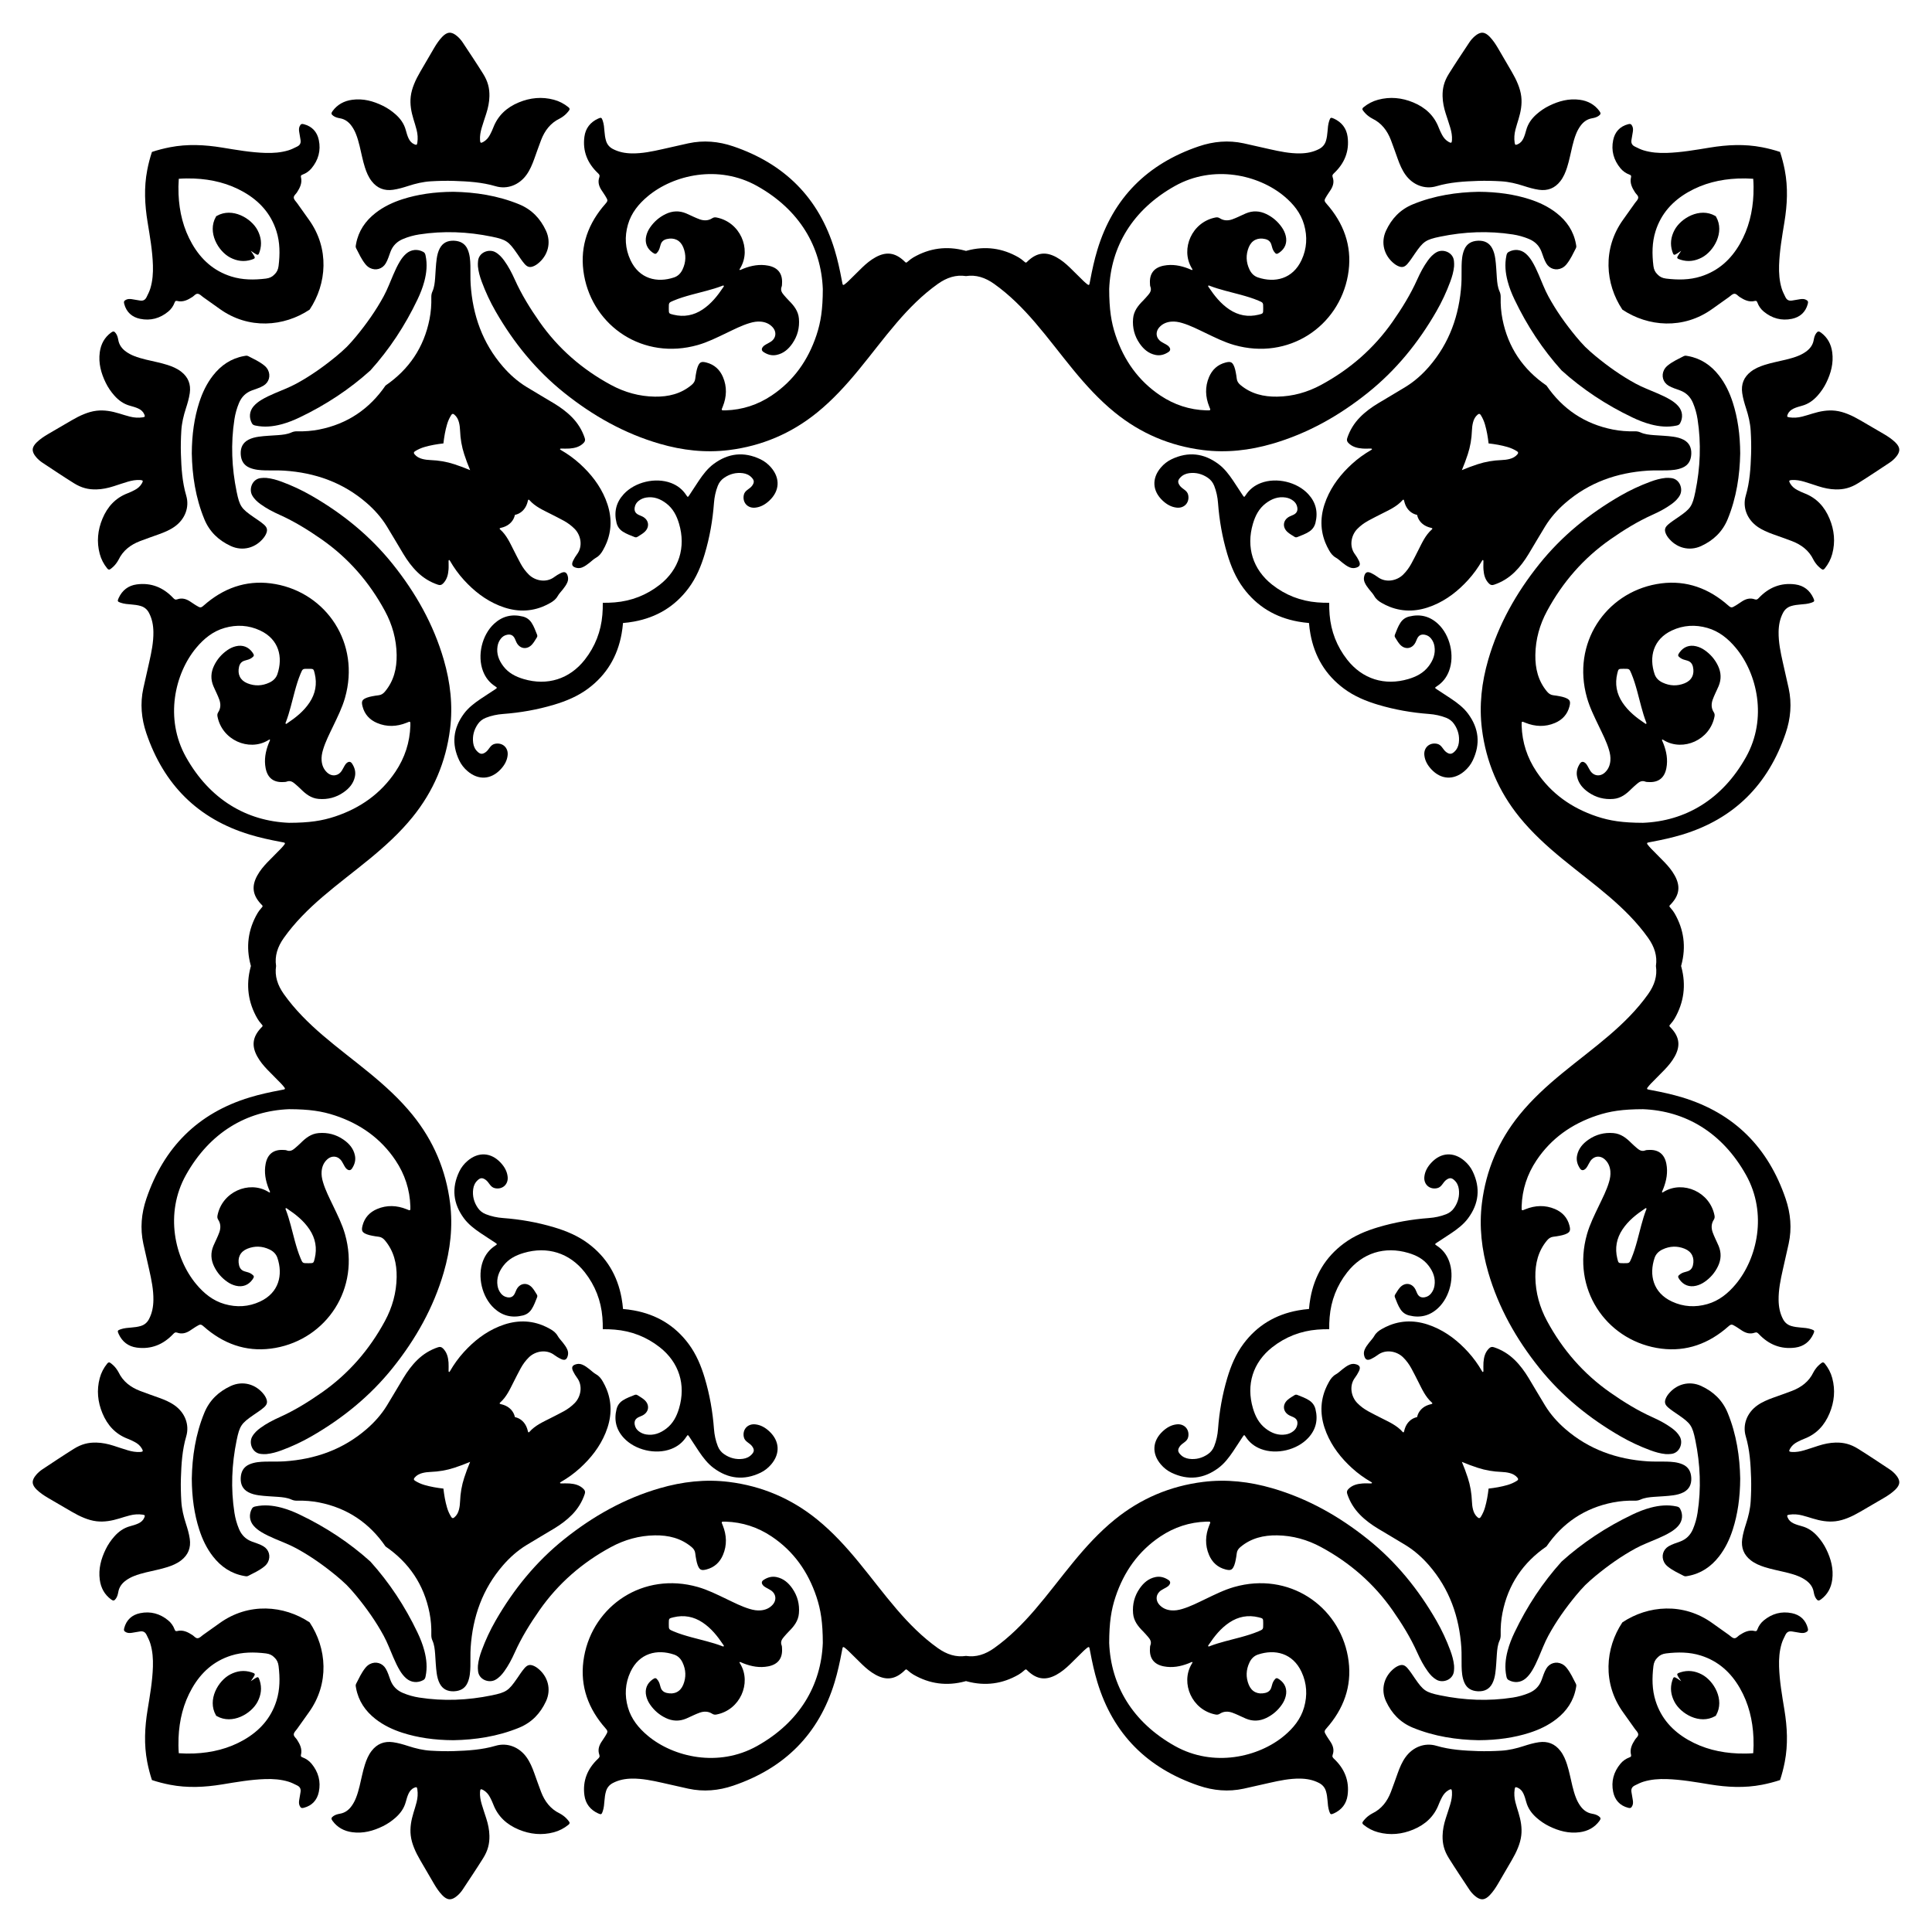 <?xml version="1.0" encoding="utf-8"?>

<!DOCTYPE svg PUBLIC "-//W3C//DTD SVG 1.1//EN" "http://www.w3.org/Graphics/SVG/1.1/DTD/svg11.dtd">
<svg version="1.1" id="Layer_1" xmlns="http://www.w3.org/2000/svg" xmlns:xlink="http://www.w3.org/1999/xlink" x="0px" y="0px"
	 viewBox="0 0 1656.097 1656.097" enable-background="new 0 0 1656.097 1656.097" xml:space="preserve">
<g>
	<path d="M1358.797,297.299c2.8,2.715,5.734,5.337,8.8,7.867c10.81,8.921,22.2,17.014,34.538,23.717
		c5.966,3.241,12.335,5.581,18.547,8.272c3.912,1.695,7.785,3.465,11.435,5.689c2.441,1.487,4.692,3.204,6.568,5.378
		c3.655,4.235,4.151,9.755,1.464,14.663c-0.741,1.354-1.86,1.663-3.181,1.941c-7.452,1.57-14.785,0.836-22.055-1.086
		c-5.405-1.429-10.58-3.494-15.616-5.898c-22.537-10.759-42.801-24.179-60.72-40.321c-16.143-17.919-29.562-38.183-40.321-60.72
		c-2.404-5.036-4.469-10.212-5.898-15.616c-1.922-7.269-2.656-14.603-1.086-22.055c0.278-1.321,0.587-2.44,1.941-3.181
		c4.909-2.687,10.429-2.191,14.663,1.464c2.173,1.876,3.89,4.127,5.378,6.568c2.224,3.649,3.994,7.522,5.689,11.435
		c2.691,6.212,5.03,12.58,8.272,18.547c6.703,12.338,14.795,23.728,23.717,34.538
		C1353.461,291.565,1356.083,294.499,1358.797,297.299z M1358.797,1358.797c-2.715,2.8-5.337,5.734-7.867,8.8
		c-8.921,10.81-17.014,22.2-23.717,34.538c-3.241,5.966-5.58,12.335-8.272,18.547c-1.695,3.912-3.465,7.785-5.689,11.435
		c-1.487,2.441-3.204,4.692-5.378,6.568c-4.235,3.655-9.755,4.151-14.663,1.464c-1.354-0.741-1.663-1.86-1.941-3.181
		c-1.57-7.452-0.836-14.785,1.086-22.055c1.429-5.405,3.494-10.58,5.898-15.616c10.759-22.537,24.179-42.801,40.321-60.72
		c17.919-16.143,38.183-29.562,60.72-40.321c5.036-2.404,10.212-4.469,15.616-5.898c7.269-1.922,14.603-2.656,22.055-1.086
		c1.322,0.278,2.44,0.587,3.181,1.941c2.687,4.909,2.191,10.429-1.464,14.663c-1.876,2.173-4.127,3.89-6.568,5.378
		c-3.649,2.224-7.522,3.994-11.435,5.689c-6.212,2.691-12.58,5.03-18.547,8.272c-12.338,6.703-23.728,14.795-34.538,23.717
		C1364.531,1353.461,1361.597,1356.083,1358.797,1358.797z M297.299,1358.797c-2.8-2.715-5.734-5.337-8.8-7.867
		c-10.81-8.921-22.2-17.014-34.538-23.717c-5.966-3.241-12.335-5.58-18.547-8.272c-3.912-1.695-7.785-3.465-11.435-5.689
		c-2.441-1.487-4.692-3.204-6.568-5.378c-3.655-4.235-4.151-9.755-1.464-14.663c0.741-1.354,1.86-1.663,3.181-1.941
		c7.452-1.57,14.785-0.836,22.055,1.086c5.405,1.429,10.58,3.494,15.616,5.898c22.537,10.759,42.801,24.179,60.72,40.321
		c16.143,17.919,29.562,38.183,40.321,60.72c2.404,5.036,4.469,10.212,5.898,15.616c1.922,7.269,2.656,14.603,1.086,22.055
		c-0.278,1.322-0.587,2.44-1.941,3.181c-4.909,2.687-10.429,2.191-14.663-1.464c-2.173-1.876-3.89-4.127-5.378-6.568
		c-2.224-3.649-3.994-7.522-5.689-11.435c-2.691-6.212-5.03-12.58-8.272-18.547c-6.703-12.338-14.795-23.728-23.717-34.538
		C302.636,1364.531,300.014,1361.597,297.299,1358.797z M297.299,297.299c2.715-2.8,5.337-5.734,7.867-8.8
		c8.921-10.81,17.014-22.2,23.717-34.538c3.241-5.966,5.581-12.335,8.272-18.547c1.695-3.912,3.465-7.785,5.689-11.435
		c1.487-2.441,3.204-4.692,5.378-6.568c4.235-3.655,9.755-4.151,14.663-1.464c1.354,0.741,1.663,1.86,1.941,3.181
		c1.57,7.452,0.836,14.785-1.086,22.055c-1.429,5.405-3.494,10.58-5.898,15.616c-10.759,22.537-24.179,42.801-40.321,60.72
		c-17.919,16.143-38.183,29.562-60.72,40.321c-5.036,2.404-10.212,4.469-15.616,5.898c-7.269,1.922-14.603,2.656-22.055,1.086
		c-1.321-0.278-2.44-0.587-3.181-1.941c-2.687-4.909-2.191-10.429,1.464-14.663c1.876-2.173,4.127-3.89,6.568-5.378
		c3.649-2.224,7.522-3.994,11.435-5.689c6.212-2.691,12.58-5.03,18.547-8.272c12.338-6.703,23.728-14.795,34.538-23.717
		C291.565,302.636,294.499,300.014,297.299,297.299z M130.243,130.243c4.973-1.653,10.138-2.994,15.489-4.031
		c14.944-2.898,29.764-2.143,44.651,0.287c12.289,2.006,24.569,4.189,37.062,4.581c6.698,0.21,13.324-0.255,19.782-2.208
		c2.627-0.795,5.045-2.051,7.502-3.253c2.599-1.272,3.345-3.198,2.855-5.873c-0.414-2.255-0.79-4.518-1.137-6.784
		c-0.251-1.636-0.29-3.276,0.455-4.819c0.871-1.803,1.653-2.191,3.652-1.654c7.038,1.893,11.289,6.614,12.735,13.575
		c1.866,8.983-0.378,17.109-6.237,24.184c-2.059,2.486-4.66,4.292-7.688,5.423c-1.05,0.392-1.722,0.829-1.399,2.11
		c1.266,5.024-0.842,9.169-3.452,13.2c-0.94,1.452-2.749,2.637-2.691,4.363c0.061,1.827,1.754,3.19,2.809,4.698
		c3.319,4.746,6.68,9.463,10.071,14.157c17.963,24.864,15.377,55.224,0.71,77.211c-21.987,14.667-52.347,17.254-77.211-0.71
		c-4.694-3.391-9.412-6.752-14.157-10.071c-1.508-1.055-2.871-2.748-4.698-2.809c-1.726-0.057-2.911,1.751-4.363,2.691
		c-4.03,2.61-8.176,4.718-13.2,3.452c-1.281-0.323-1.718,0.348-2.11,1.399c-1.13,3.028-2.937,5.629-5.423,7.688
		c-7.074,5.859-15.201,8.102-24.184,6.237c-6.962-1.446-11.682-5.697-13.575-12.735c-0.538-1.999-0.149-2.781,1.654-3.652
		c1.544-0.745,3.184-0.706,4.819-0.455c2.266,0.347,4.529,0.724,6.784,1.137c2.674,0.49,4.601-0.256,5.873-2.855
		c1.203-2.457,2.459-4.874,3.253-7.502c1.953-6.458,2.418-13.084,2.208-19.782c-0.392-12.493-2.575-24.773-4.581-37.062
		c-2.43-14.887-3.185-29.707-0.287-44.651C127.249,140.381,128.59,135.216,130.243,130.243z M130.243,1525.854
		c-1.653-4.973-2.994-10.138-4.031-15.489c-2.898-14.944-2.143-29.764,0.287-44.651c2.006-12.289,4.189-24.569,4.581-37.062
		c0.21-6.698-0.255-13.324-2.208-19.782c-0.795-2.627-2.051-5.045-3.253-7.502c-1.272-2.599-3.198-3.345-5.873-2.855
		c-2.255,0.414-4.518,0.79-6.784,1.137c-1.636,0.25-3.276,0.29-4.819-0.455c-1.803-0.871-2.191-1.653-1.654-3.652
		c1.893-7.038,6.614-11.289,13.575-12.735c8.983-1.866,17.109,0.378,24.184,6.237c2.486,2.059,4.292,4.66,5.423,7.688
		c0.392,1.05,0.829,1.722,2.11,1.399c5.024-1.266,9.169,0.842,13.2,3.452c1.452,0.94,2.637,2.749,4.363,2.691
		c1.827-0.061,3.19-1.754,4.698-2.809c4.746-3.319,9.463-6.68,14.157-10.071c24.864-17.963,55.224-15.377,77.211-0.71
		c14.667,21.987,17.254,52.347-0.71,77.211c-3.391,4.694-6.752,9.412-10.071,14.157c-1.055,1.508-2.748,2.871-2.809,4.698
		c-0.057,1.726,1.751,2.911,2.691,4.363c2.61,4.03,4.718,8.176,3.452,13.2c-0.323,1.281,0.348,1.718,1.399,2.11
		c3.028,1.13,5.629,2.937,7.688,5.422c5.859,7.074,8.102,15.201,6.237,24.184c-1.446,6.961-5.697,11.682-12.735,13.575
		c-1.999,0.538-2.781,0.149-3.652-1.654c-0.745-1.544-0.706-3.184-0.455-4.819c0.347-2.266,0.724-4.529,1.137-6.784
		c0.49-2.675-0.256-4.601-2.855-5.873c-2.457-1.203-4.874-2.459-7.502-3.253c-6.458-1.953-13.084-2.418-19.782-2.208
		c-12.493,0.392-24.773,2.575-37.062,4.581c-14.887,2.43-29.707,3.185-44.651,0.287
		C140.381,1528.847,135.216,1527.507,130.243,1525.854z M1525.854,1525.854c-4.973,1.653-10.138,2.994-15.489,4.031
		c-14.944,2.898-29.764,2.143-44.651-0.287c-12.289-2.006-24.569-4.189-37.062-4.581c-6.698-0.21-13.324,0.255-19.782,2.208
		c-2.627,0.795-5.045,2.051-7.502,3.253c-2.599,1.272-3.345,3.198-2.855,5.873c0.414,2.255,0.79,4.518,1.137,6.784
		c0.25,1.636,0.29,3.276-0.455,4.819c-0.871,1.803-1.653,2.191-3.652,1.654c-7.038-1.893-11.289-6.614-12.735-13.575
		c-1.866-8.983,0.378-17.109,6.237-24.184c2.059-2.486,4.66-4.292,7.688-5.422c1.05-0.392,1.722-0.829,1.399-2.11
		c-1.266-5.024,0.842-9.169,3.452-13.2c0.94-1.452,2.749-2.637,2.691-4.363c-0.061-1.827-1.754-3.19-2.809-4.698
		c-3.319-4.746-6.68-9.463-10.071-14.157c-17.963-24.864-15.377-55.224-0.71-77.211c21.987-14.667,52.347-17.254,77.211,0.71
		c4.694,3.391,9.412,6.752,14.157,10.071c1.508,1.055,2.871,2.748,4.698,2.809c1.726,0.057,2.911-1.751,4.363-2.691
		c4.03-2.61,8.176-4.719,13.2-3.452c1.281,0.323,1.718-0.349,2.11-1.399c1.13-3.028,2.937-5.629,5.422-7.688
		c7.074-5.859,15.201-8.102,24.184-6.237c6.961,1.446,11.682,5.697,13.575,12.735c0.538,1.999,0.149,2.781-1.654,3.652
		c-1.544,0.745-3.184,0.706-4.819,0.455c-2.266-0.347-4.529-0.724-6.784-1.137c-2.675-0.49-4.601,0.256-5.873,2.855
		c-1.203,2.457-2.459,4.874-3.253,7.502c-1.953,6.458-2.418,13.084-2.208,19.782c0.392,12.493,2.575,24.773,4.581,37.062
		c2.43,14.887,3.185,29.707,0.287,44.651C1528.847,1515.716,1527.507,1520.88,1525.854,1525.854z M1525.854,130.243
		c1.653,4.973,2.994,10.138,4.031,15.489c2.898,14.944,2.143,29.764-0.287,44.651c-2.006,12.289-4.189,24.569-4.581,37.062
		c-0.21,6.698,0.255,13.324,2.208,19.782c0.795,2.627,2.051,5.045,3.253,7.502c1.272,2.599,3.198,3.345,5.873,2.855
		c2.255-0.414,4.518-0.79,6.784-1.137c1.636-0.251,3.276-0.29,4.819,0.455c1.803,0.871,2.191,1.653,1.654,3.652
		c-1.893,7.038-6.614,11.289-13.575,12.735c-8.983,1.866-17.109-0.378-24.184-6.237c-2.486-2.059-4.292-4.66-5.422-7.688
		c-0.392-1.05-0.829-1.722-2.11-1.399c-5.024,1.266-9.169-0.842-13.2-3.452c-1.452-0.94-2.637-2.749-4.363-2.691
		c-1.827,0.061-3.19,1.754-4.698,2.809c-4.746,3.319-9.463,6.68-14.157,10.071c-24.864,17.963-55.224,15.377-77.211,0.71
		c-14.667-21.987-17.254-52.347,0.71-77.211c3.391-4.694,6.752-9.412,10.071-14.157c1.055-1.508,2.748-2.871,2.809-4.698
		c0.057-1.726-1.751-2.911-2.691-4.363c-2.61-4.03-4.719-8.176-3.452-13.2c0.323-1.281-0.349-1.718-1.399-2.11
		c-3.028-1.13-5.629-2.937-7.688-5.423c-5.859-7.074-8.102-15.201-6.237-24.184c1.446-6.962,5.697-11.682,12.735-13.575
		c1.999-0.538,2.781-0.149,3.652,1.654c0.745,1.544,0.706,3.184,0.455,4.819c-0.347,2.266-0.724,4.529-1.137,6.784
		c-0.49,2.674,0.256,4.601,2.855,5.873c2.457,1.203,4.874,2.459,7.502,3.253c6.458,1.953,13.084,2.418,19.782,2.208
		c12.493-0.392,24.773-2.575,37.062-4.581c14.887-2.43,29.707-3.185,44.651-0.287C1515.716,127.249,1520.88,128.59,1525.854,130.243
		z M185.339,185.339c0.167-0.089,0.334-0.181,0.5-0.276c13.244-7.561,29.576,1.972,34.967,12.325
		c3.017,5.793,3.826,11.789,1.848,18.068c-1.083,3.438-1.442,3.623-4.424,1.724c-1.107-0.705-2.189-1.449-3.26-2.21
		c0.761,1.071,1.505,2.153,2.21,3.26c1.898,2.982,1.713,3.341-1.724,4.424c-6.279,1.978-12.276,1.168-18.068-1.848
		c-10.353-5.391-19.886-21.723-12.325-34.967C185.158,185.673,185.25,185.506,185.339,185.339z M185.339,1470.757
		c-0.089-0.167-0.181-0.334-0.276-0.5c-7.561-13.244,1.972-29.576,12.325-34.967c5.793-3.017,11.789-3.826,18.068-1.848
		c3.438,1.083,3.623,1.442,1.724,4.424c-0.705,1.107-1.449,2.189-2.21,3.26c1.071-0.761,2.153-1.505,3.26-2.21
		c2.982-1.898,3.341-1.714,4.424,1.724c1.978,6.279,1.168,12.276-1.848,18.068c-5.391,10.353-21.723,19.886-34.967,12.325
		C185.673,1470.938,185.506,1470.846,185.339,1470.757z M1470.757,1470.757c-0.167,0.089-0.334,0.181-0.5,0.276
		c-13.244,7.561-29.576-1.972-34.967-12.325c-3.017-5.793-3.826-11.79-1.848-18.068c1.083-3.438,1.442-3.623,4.424-1.724
		c1.107,0.705,2.189,1.449,3.26,2.21c-0.761-1.071-1.505-2.153-2.21-3.26c-1.898-2.982-1.714-3.341,1.724-4.424
		c6.279-1.978,12.276-1.168,18.068,1.848c10.353,5.391,19.886,21.723,12.325,34.967
		C1470.938,1470.424,1470.846,1470.59,1470.757,1470.757z M1470.757,185.339c0.089,0.167,0.181,0.334,0.276,0.5
		c7.561,13.244-1.972,29.576-12.325,34.967c-5.793,3.017-11.79,3.826-18.068,1.848c-3.438-1.083-3.623-1.442-1.724-4.424
		c0.705-1.107,1.449-2.189,2.21-3.26c-1.071,0.761-2.153,1.505-3.26,2.21c-2.982,1.898-3.341,1.713-4.424-1.724
		c-1.978-6.279-1.168-12.276,1.848-18.068c5.391-10.353,21.723-19.886,34.967-12.325
		C1470.424,185.158,1470.59,185.25,1470.757,185.339z M235.265,235.265c2.005-1.851,3.161-4.195,3.537-7.308
		c1.217-10.097,1.249-20.055-1.847-29.843c-4.724-14.936-14.489-25.719-27.878-33.41c-13.17-7.566-27.513-11.016-42.586-11.655
		c-4.46-0.189-8.875-0.126-13.243,0.201c-0.327,4.368-0.39,8.783-0.201,13.243c0.639,15.073,4.089,29.416,11.655,42.586
		c7.692,13.389,18.474,23.154,33.41,27.878c9.789,3.096,19.747,3.064,29.843,1.847C231.07,238.426,233.414,237.27,235.265,235.265z
		 M235.265,1420.832c-1.851-2.005-4.195-3.161-7.308-3.536c-10.097-1.217-20.055-1.249-29.843,1.847
		c-14.936,4.724-25.719,14.489-33.41,27.878c-7.566,13.17-11.016,27.513-11.655,42.586c-0.189,4.46-0.126,8.875,0.201,13.243
		c4.368,0.327,8.783,0.39,13.243,0.201c15.073-0.639,29.416-4.089,42.586-11.655c13.389-7.692,23.154-18.474,27.878-33.41
		c3.096-9.789,3.064-19.747,1.847-29.844C238.426,1425.026,237.27,1422.683,235.265,1420.832z M1420.832,1420.832
		c-2.005,1.851-3.161,4.195-3.536,7.308c-1.217,10.097-1.249,20.055,1.847,29.844c4.724,14.936,14.489,25.719,27.878,33.41
		c13.17,7.566,27.513,11.016,42.586,11.655c4.46,0.189,8.875,0.126,13.243-0.201c0.327-4.368,0.39-8.783,0.201-13.243
		c-0.639-15.073-4.089-29.416-11.655-42.586c-7.692-13.389-18.474-23.154-33.41-27.878c-9.789-3.096-19.747-3.064-29.844-1.847
		C1425.026,1417.671,1422.683,1418.827,1420.832,1420.832z M1420.832,235.265c1.851,2.005,4.195,3.161,7.308,3.537
		c10.097,1.217,20.055,1.249,29.844-1.847c14.936-4.724,25.719-14.489,33.41-27.878c7.566-13.17,11.016-27.513,11.655-42.586
		c0.189-4.46,0.126-8.875-0.201-13.243c-4.368-0.327-8.783-0.39-13.243-0.201c-15.073,0.639-29.416,4.089-42.586,11.655
		c-13.389,7.692-23.154,18.474-27.878,33.41c-3.096,9.789-3.064,19.747-1.847,29.843
		C1417.671,231.07,1418.827,233.414,1420.832,235.265z"/>
	<path d="M828.048,236.655c-8.55-1.322-16.501,1.272-24.066,6.644c-13.284,9.433-24.639,20.902-35.208,33.204
		c-11.256,13.101-21.566,26.966-32.521,40.309c-10.905,13.283-22.433,25.953-35.832,36.817
		c-22.131,17.944-47.372,28.642-75.595,32.17c-20.134,2.517-39.919,0.224-59.334-5.411c-30.36-8.811-57.334-24.054-81.887-43.711
		c-24.186-19.363-43.384-43.021-58.77-69.789c-4.676-8.136-8.658-16.674-11.922-25.509c-1.556-4.212-2.801-8.5-3.237-12.995
		c-0.149-1.535-0.03-3.042,0.095-4.571c0.613-7.531,9.307-10.718,14.821-7.662c3.147,1.744,5.48,4.306,7.55,7.152
		c3.682,5.062,6.565,10.597,9.112,16.278c5.748,12.823,13.105,24.691,21.128,36.169c16.074,22.996,36.702,40.899,61.327,54.202
		c11.705,6.324,24.244,9.854,37.645,10.048c11.614,0.168,22.313-2.373,31.454-10.008c1.79-1.495,2.913-3.143,3.167-5.458
		c0.202-1.844,0.504-3.682,0.865-5.502c0.297-1.494,0.616-3.008,1.154-4.426c1.616-4.257,3.11-4.992,7.514-3.858
		c6.851,1.765,11.533,6.109,14.234,12.504c3.542,8.382,3.167,16.864-0.168,25.211c-1.274,3.191-1.818,3.423,2.47,3.289
		c14.358-0.451,27.505-4.766,39.401-12.725c18.895-12.641,31.231-30.243,38.388-51.625c3.754-11.216,5.44-22.233,5.472-39.647
		c-1.419-36.215-19.858-67.919-56.379-88.348c-33.037-18.48-71.561-9.619-93.623,8.806c-7.848,6.554-14.187,14.297-17.056,24.33
		c-2.959,10.35-2.401,20.576,2.169,30.385c7.564,16.232,22.862,19.764,37.411,14.87c3.39-1.14,5.728-3.613,7.231-6.775
		c2.966-6.241,3.219-12.67,0.607-19.066c-2.485-6.086-7.712-8.535-14.092-7.046c-2.863,0.668-4.619,2.286-5.372,5.094
		c-0.537,2.002-1.014,4.039-2.272,5.756c-1.625,2.219-2.269,2.319-4.517,0.746c-4.921-3.443-6.837-8.5-5.449-14.318
		c0.617-2.586,1.727-4.955,3.216-7.131c3.467-5.067,7.97-8.969,13.514-11.619c5.729-2.739,11.572-2.998,17.459-0.517
		c2.113,0.89,4.163,1.928,6.261,2.854c1.797,0.793,3.588,1.624,5.442,2.261c3.688,1.268,7.328,1.197,10.695-0.989
		c1.204-0.782,2.36-0.873,3.725-0.602c20.219,4.009,29.873,26.844,20.502,42.997c-0.219,0.378-0.45,0.749-0.671,1.126
		c-0.157,0.268-0.404,0.615-0.051,0.814c0.21,0.118,0.605,0.002,0.88-0.106c0.813-0.319,1.597-0.713,2.411-1.03
		c6.843-2.664,13.873-3.965,21.186-2.537c8.379,1.636,12.382,6.911,11.819,15.377c-0.058,0.87-0.015,1.809-0.33,2.59
		c-1.162,2.881,0.041,5.09,1.842,7.155c1.435,1.646,2.851,3.319,4.395,4.859c4.331,4.32,8.013,8.945,8.566,15.387
		c0.673,7.831-1.191,14.991-5.65,21.412c-3.323,4.784-7.529,8.495-13.474,9.741c-4.114,0.862-7.805-0.227-11.197-2.481
		c-1.783-1.185-1.91-2.754-0.529-4.454c0.697-0.858,1.603-1.478,2.563-2.016c1.334-0.748,2.701-1.444,3.997-2.251
		c4.673-2.91,5.469-8.409,1.748-12.534c-2.685-2.977-6.176-4.433-10.126-4.792c-3.202-0.291-6.307,0.258-9.375,1.168
		c-7.06,2.093-13.564,5.474-20.168,8.624c-7.989,3.811-15.911,7.808-24.463,10.241c-46.727,13.293-89.603-15.906-97.469-59.618
		c-3.927-21.822,1.847-41.33,15.786-58.483c0.551-0.678,1.133-1.332,1.708-1.99c3.146-3.595,3.171-3.62,0.602-7.831
		c-1.08-1.771-2.319-3.444-3.424-5.2c-2.075-3.298-2.983-6.851-1.63-10.624c0.604-1.684-0.021-2.462-1.181-3.556
		c-8.99-8.49-13.255-18.872-11.592-31.251c0.969-7.215,5.037-12.447,11.727-15.5c2.601-1.187,3.044-0.996,3.985,1.781
		c1.025,3.027,1.25,6.203,1.499,9.36c0.206,2.621,0.544,5.213,1.284,7.739c0.939,3.204,2.883,5.555,5.861,7.125
		c5.156,2.72,10.68,3.732,16.44,3.806c8.82,0.114,17.373-1.676,25.909-3.593c7.461-1.675,14.903-3.426,22.378-5.044
		c13.103-2.836,25.945-1.664,38.452,2.581c43.883,14.894,73.39,44.013,86.939,88.681c2.602,8.579,4.499,17.332,6.156,26.138
		c0.182,0.966,0.41,1.924,0.565,2.894c0.219,1.371,0.947,1.308,1.807,0.629c1.113-0.88,2.224-1.776,3.237-2.765
		c3.987-3.894,7.895-7.868,11.909-11.734c3.47-3.341,7.165-6.414,11.414-8.753c8.968-4.937,16.471-4.063,24.034,2.81
		c0.081,0.074,0.162,0.147,0.238,0.225c2.034,2.075,1.924,1.913,3.891,0.219c1.319-1.137,2.718-2.228,4.221-3.098
		c13.928-8.06,28.711-10.007,44.241-5.852c0.304,0.081,0.607,0.167,0.907,0.258c0.301-0.09,0.603-0.176,0.907-0.258
		c15.53-4.155,30.313-2.208,44.241,5.852c1.503,0.87,2.902,1.961,4.221,3.098c1.967,1.694,1.857,1.856,3.891-0.219
		c0.076-0.078,0.158-0.151,0.238-0.225c7.562-6.873,15.065-7.747,24.034-2.81c4.249,2.34,7.945,5.412,11.414,8.753
		c4.014,3.865,7.922,7.84,11.909,11.734c1.013,0.99,2.124,1.886,3.237,2.765c0.859,0.679,1.588,0.742,1.807-0.629
		c0.155-0.97,0.383-1.928,0.565-2.894c1.657-8.806,3.554-17.558,6.156-26.138c13.549-44.668,43.056-73.786,86.939-88.681
		c12.507-4.245,25.349-5.418,38.452-2.581c7.475,1.618,14.917,3.369,22.378,5.044c8.536,1.917,17.089,3.707,25.909,3.593
		c5.76-0.075,11.284-1.087,16.44-3.806c2.977-1.571,4.922-3.921,5.861-7.125c0.741-2.526,1.078-5.118,1.284-7.739
		c0.249-3.157,0.474-6.332,1.499-9.36c0.94-2.777,1.384-2.968,3.985-1.781c6.691,3.054,10.758,8.286,11.727,15.5
		c1.663,12.379-2.601,22.761-11.592,31.251c-1.159,1.095-1.785,1.872-1.181,3.556c1.353,3.773,0.446,7.326-1.63,10.624
		c-1.105,1.756-2.343,3.43-3.424,5.2c-2.569,4.21-2.544,4.235,0.602,7.831c0.576,0.658,1.157,1.312,1.708,1.99
		c13.94,17.153,19.713,36.661,15.786,58.483c-7.866,43.712-50.742,72.911-97.469,59.618c-8.551-2.433-16.474-6.43-24.463-10.241
		c-6.604-3.15-13.109-6.53-20.168-8.624c-3.068-0.91-6.174-1.459-9.375-1.168c-3.95,0.359-7.442,1.815-10.126,4.792
		c-3.721,4.126-2.924,9.624,1.748,12.534c1.297,0.808,2.664,1.503,3.997,2.251c0.959,0.538,1.866,1.158,2.563,2.016
		c1.381,1.699,1.253,3.269-0.53,4.454c-3.393,2.254-7.083,3.343-11.197,2.481c-5.945-1.246-10.151-4.957-13.474-9.741
		c-4.46-6.421-6.323-13.581-5.65-21.412c0.553-6.443,4.235-11.067,8.566-15.387c1.544-1.54,2.96-3.213,4.395-4.859
		c1.801-2.066,3.005-4.274,1.842-7.155c-0.315-0.781-0.272-1.72-0.33-2.59c-0.563-8.465,3.44-13.741,11.819-15.377
		c7.313-1.428,14.343-0.127,21.186,2.537c0.814,0.317,1.597,0.711,2.411,1.03c0.274,0.108,0.67,0.224,0.88,0.106
		c0.353-0.199,0.107-0.545-0.051-0.814c-0.221-0.377-0.452-0.748-0.671-1.126c-9.371-16.153,0.283-38.988,20.502-42.997
		c1.365-0.271,2.522-0.179,3.725,0.602c3.367,2.187,7.007,2.257,10.695,0.989c1.854-0.637,3.645-1.468,5.442-2.261
		c2.098-0.926,4.148-1.964,6.261-2.854c5.888-2.481,11.73-2.222,17.459,0.517c5.544,2.65,10.047,6.552,13.514,11.619
		c1.489,2.176,2.599,4.545,3.216,7.131c1.388,5.818-0.528,10.875-5.449,14.318c-2.248,1.573-2.893,1.474-4.517-0.746
		c-1.257-1.718-1.735-3.754-2.272-5.756c-0.753-2.809-2.509-4.426-5.372-5.094c-6.38-1.489-11.607,0.959-14.092,7.046
		c-2.611,6.396-2.359,12.825,0.607,19.066c1.503,3.162,3.841,5.635,7.231,6.775c14.55,4.895,29.848,1.362,37.412-14.87
		c4.571-9.809,5.129-20.035,2.169-30.385c-2.869-10.033-9.208-17.775-17.056-24.33c-22.062-18.425-60.586-27.287-93.623-8.806
		c-36.521,20.429-54.959,52.133-56.379,88.348c0.032,17.414,1.718,28.431,5.472,39.647c7.157,21.382,19.493,38.984,38.388,51.625
		c11.896,7.958,25.043,12.274,39.401,12.725c4.287,0.135,3.744-0.098,2.47-3.289c-3.334-8.347-3.709-16.83-0.168-25.211
		c2.702-6.395,7.383-10.739,14.234-12.504c4.404-1.134,5.898-0.399,7.514,3.858c0.538,1.418,0.857,2.932,1.154,4.426
		c0.362,1.82,0.663,3.658,0.865,5.502c0.254,2.314,1.377,3.963,3.167,5.458c9.141,7.635,19.84,10.176,31.454,10.008
		c13.401-0.194,25.94-3.724,37.645-10.048c24.625-13.303,45.253-31.206,61.328-54.202c8.023-11.478,15.38-23.346,21.128-36.169
		c2.546-5.681,5.43-11.215,9.112-16.278c2.07-2.846,4.403-5.408,7.55-7.152c5.514-3.056,14.208,0.131,14.821,7.662
		c0.125,1.529,0.244,3.036,0.095,4.571c-0.436,4.495-1.681,8.783-3.237,12.995c-3.264,8.834-7.246,17.373-11.922,25.509
		c-15.386,26.769-34.584,50.426-58.77,69.789c-24.553,19.657-51.526,34.899-81.887,43.711c-19.415,5.635-39.2,7.928-59.334,5.411
		c-28.223-3.528-53.465-14.226-75.595-32.17c-13.399-10.864-24.927-23.534-35.832-36.817
		c-10.955-13.344-21.265-27.209-32.521-40.309c-10.57-12.302-21.924-23.771-35.208-33.204
		C844.549,237.926,836.599,235.332,828.048,236.655z M1419.442,828.048c1.323-8.55-1.272-16.501-6.644-24.066
		c-9.433-13.284-20.902-24.639-33.204-35.208c-13.101-11.256-26.966-21.566-40.309-32.521
		c-13.283-10.905-25.953-22.433-36.817-35.832c-17.944-22.131-28.642-47.372-32.17-75.595c-2.517-20.134-0.224-39.919,5.411-59.334
		c8.811-30.36,24.054-57.334,43.711-81.887c19.363-24.186,43.021-43.384,69.79-58.77c8.136-4.676,16.674-8.658,25.509-11.922
		c4.212-1.556,8.5-2.801,12.995-3.237c1.535-0.149,3.042-0.03,4.571,0.095c7.531,0.613,10.718,9.307,7.662,14.821
		c-1.744,3.147-4.306,5.48-7.152,7.55c-5.063,3.682-10.597,6.565-16.278,9.112c-12.823,5.748-24.691,13.105-36.169,21.128
		c-22.996,16.074-40.899,36.702-54.202,61.327c-6.324,11.705-9.854,24.244-10.048,37.645c-0.168,11.614,2.373,22.313,10.008,31.454
		c1.495,1.79,3.144,2.913,5.458,3.167c1.844,0.202,3.682,0.504,5.502,0.865c1.494,0.297,3.008,0.616,4.426,1.154
		c4.257,1.616,4.992,3.11,3.858,7.514c-1.765,6.851-6.109,11.533-12.504,14.234c-8.382,3.542-16.864,3.167-25.211-0.168
		c-3.191-1.274-3.423-1.818-3.289,2.47c0.451,14.358,4.766,27.505,12.725,39.401c12.641,18.895,30.243,31.231,51.625,38.388
		c11.216,3.754,22.233,5.44,39.647,5.472c36.215-1.419,67.919-19.858,88.348-56.379c18.48-33.037,9.619-71.561-8.806-93.623
		c-6.554-7.848-14.297-14.187-24.33-17.056c-10.349-2.959-20.576-2.401-30.385,2.169c-16.232,7.564-19.764,22.862-14.87,37.411
		c1.14,3.39,3.613,5.728,6.775,7.231c6.241,2.966,12.67,3.219,19.066,0.607c6.086-2.485,8.535-7.712,7.046-14.092
		c-0.668-2.863-2.286-4.619-5.094-5.372c-2.002-0.537-4.038-1.014-5.756-2.272c-2.219-1.625-2.319-2.269-0.746-4.517
		c3.443-4.921,8.5-6.837,14.318-5.449c2.586,0.617,4.955,1.727,7.131,3.216c5.067,3.467,8.969,7.97,11.619,13.514
		c2.739,5.729,2.998,11.572,0.517,17.459c-0.89,2.113-1.928,4.163-2.854,6.261c-0.793,1.797-1.624,3.588-2.261,5.442
		c-1.268,3.688-1.197,7.328,0.989,10.695c0.782,1.204,0.873,2.36,0.602,3.725c-4.009,20.219-26.844,29.873-42.997,20.502
		c-0.378-0.219-0.749-0.45-1.126-0.671c-0.268-0.157-0.615-0.404-0.814-0.051c-0.118,0.21-0.002,0.605,0.106,0.88
		c0.319,0.813,0.713,1.597,1.03,2.411c2.664,6.843,3.964,13.873,2.537,21.186c-1.636,8.379-6.911,12.382-15.376,11.819
		c-0.87-0.058-1.809-0.015-2.59-0.33c-2.881-1.162-5.09,0.041-7.155,1.842c-1.646,1.435-3.319,2.851-4.859,4.395
		c-4.32,4.331-8.945,8.013-15.387,8.566c-7.831,0.673-14.991-1.191-21.412-5.65c-4.784-3.323-8.495-7.529-9.741-13.474
		c-0.862-4.114,0.227-7.805,2.481-11.197c1.185-1.783,2.754-1.91,4.454-0.529c0.858,0.697,1.478,1.603,2.016,2.563
		c0.749,1.334,1.444,2.701,2.251,3.997c2.91,4.673,8.409,5.469,12.535,1.748c2.977-2.685,4.433-6.176,4.792-10.126
		c0.291-3.202-0.258-6.307-1.168-9.375c-2.093-7.06-5.474-13.564-8.624-20.168c-3.811-7.989-7.808-15.911-10.241-24.463
		c-13.293-46.727,15.906-89.603,59.618-97.469c21.822-3.927,41.33,1.847,58.483,15.786c0.678,0.551,1.332,1.133,1.99,1.708
		c3.595,3.146,3.62,3.171,7.831,0.602c1.771-1.08,3.444-2.319,5.2-3.424c3.298-2.075,6.851-2.983,10.624-1.63
		c1.684,0.604,2.462-0.021,3.557-1.181c8.49-8.99,18.872-13.255,31.251-11.592c7.215,0.969,12.447,5.037,15.5,11.727
		c1.187,2.601,0.996,3.044-1.781,3.985c-3.027,1.025-6.203,1.25-9.36,1.499c-2.621,0.206-5.213,0.544-7.739,1.284
		c-3.204,0.939-5.555,2.883-7.125,5.861c-2.72,5.156-3.732,10.68-3.807,16.44c-0.114,8.82,1.676,17.373,3.593,25.909
		c1.675,7.461,3.426,14.903,5.044,22.378c2.836,13.103,1.664,25.945-2.581,38.452c-14.894,43.883-44.013,73.39-88.681,86.939
		c-8.579,2.602-17.332,4.499-26.138,6.156c-0.966,0.182-1.924,0.41-2.894,0.565c-1.371,0.219-1.308,0.947-0.629,1.807
		c0.88,1.113,1.776,2.224,2.766,3.237c3.894,3.987,7.868,7.895,11.734,11.909c3.341,3.47,6.414,7.165,8.753,11.414
		c4.937,8.968,4.063,16.471-2.81,24.034c-0.073,0.081-0.147,0.162-0.225,0.238c-2.075,2.034-1.913,1.924-0.219,3.891
		c1.137,1.319,2.228,2.718,3.098,4.221c8.06,13.928,10.007,28.711,5.852,44.241c-0.081,0.304-0.167,0.607-0.257,0.907
		c0.09,0.301,0.176,0.603,0.257,0.907c4.155,15.53,2.208,30.313-5.852,44.241c-0.87,1.503-1.961,2.902-3.098,4.221
		c-1.694,1.967-1.856,1.857,0.219,3.891c0.078,0.076,0.151,0.158,0.225,0.238c6.873,7.562,7.747,15.065,2.81,24.034
		c-2.34,4.249-5.412,7.945-8.753,11.414c-3.865,4.014-7.84,7.922-11.734,11.909c-0.99,1.013-1.886,2.124-2.766,3.237
		c-0.679,0.859-0.742,1.588,0.629,1.807c0.97,0.155,1.928,0.383,2.894,0.565c8.806,1.657,17.558,3.554,26.138,6.156
		c44.668,13.549,73.786,43.056,88.681,86.939c4.245,12.507,5.418,25.349,2.581,38.452c-1.618,7.475-3.369,14.917-5.044,22.378
		c-1.917,8.536-3.707,17.089-3.593,25.909c0.075,5.76,1.087,11.284,3.807,16.44c1.57,2.977,3.921,4.922,7.125,5.861
		c2.526,0.741,5.118,1.078,7.739,1.284c3.157,0.249,6.332,0.474,9.36,1.499c2.777,0.94,2.968,1.384,1.781,3.985
		c-3.054,6.691-8.286,10.758-15.5,11.727c-12.379,1.663-22.761-2.601-31.251-11.592c-1.095-1.159-1.872-1.785-3.557-1.181
		c-3.773,1.353-7.326,0.446-10.624-1.63c-1.756-1.105-3.43-2.343-5.2-3.424c-4.21-2.569-4.235-2.544-7.831,0.602
		c-0.658,0.576-1.312,1.157-1.99,1.708c-17.153,13.94-36.661,19.713-58.483,15.786c-43.712-7.866-72.911-50.742-59.618-97.469
		c2.433-8.551,6.43-16.474,10.241-24.463c3.15-6.604,6.53-13.109,8.624-20.168c0.91-3.068,1.459-6.174,1.168-9.375
		c-0.359-3.95-1.815-7.442-4.792-10.126c-4.126-3.721-9.624-2.924-12.535,1.748c-0.808,1.297-1.503,2.664-2.251,3.997
		c-0.538,0.959-1.158,1.866-2.016,2.563c-1.699,1.381-3.269,1.253-4.454-0.53c-2.255-3.393-3.344-7.083-2.481-11.197
		c1.246-5.945,4.957-10.151,9.741-13.474c6.421-4.46,13.581-6.323,21.412-5.65c6.443,0.553,11.067,4.235,15.387,8.566
		c1.54,1.544,3.213,2.96,4.859,4.395c2.066,1.801,4.274,3.005,7.155,1.842c0.781-0.315,1.72-0.272,2.59-0.33
		c8.465-0.563,13.741,3.44,15.376,11.819c1.427,7.313,0.127,14.343-2.537,21.186c-0.317,0.814-0.711,1.597-1.03,2.411
		c-0.108,0.274-0.224,0.67-0.106,0.88c0.199,0.353,0.545,0.107,0.814-0.051c0.377-0.221,0.748-0.452,1.126-0.671
		c16.153-9.371,38.988,0.283,42.997,20.502c0.271,1.365,0.179,2.522-0.602,3.725c-2.187,3.367-2.257,7.007-0.989,10.695
		c0.637,1.854,1.468,3.645,2.261,5.442c0.926,2.098,1.964,4.148,2.854,6.261c2.481,5.888,2.222,11.73-0.517,17.459
		c-2.65,5.544-6.552,10.047-11.619,13.514c-2.176,1.489-4.545,2.599-7.131,3.216c-5.818,1.388-10.875-0.528-14.318-5.449
		c-1.573-2.248-1.474-2.893,0.746-4.517c1.718-1.257,3.754-1.735,5.756-2.272c2.809-0.753,4.426-2.509,5.094-5.372
		c1.489-6.38-0.959-11.607-7.046-14.092c-6.396-2.611-12.825-2.359-19.066,0.607c-3.162,1.503-5.635,3.841-6.775,7.231
		c-4.895,14.55-1.362,29.848,14.87,37.412c9.809,4.571,20.035,5.129,30.385,2.169c10.033-2.869,17.775-9.208,24.33-17.056
		c18.425-22.062,27.286-60.586,8.806-93.623c-20.429-36.521-52.133-54.959-88.348-56.379c-17.414,0.032-28.431,1.718-39.647,5.472
		c-21.382,7.157-38.984,19.493-51.625,38.388c-7.958,11.896-12.274,25.043-12.725,39.401c-0.135,4.287,0.098,3.744,3.289,2.47
		c8.347-3.334,16.829-3.709,25.211-0.168c6.395,2.702,10.739,7.383,12.504,14.234c1.134,4.404,0.399,5.898-3.858,7.514
		c-1.418,0.538-2.932,0.857-4.426,1.154c-1.82,0.362-3.658,0.663-5.502,0.865c-2.314,0.254-3.963,1.377-5.458,3.167
		c-7.635,9.141-10.176,19.84-10.008,31.454c0.194,13.401,3.724,25.94,10.048,37.645c13.303,24.625,31.206,45.253,54.202,61.328
		c11.478,8.023,23.346,15.38,36.169,21.128c5.681,2.546,11.215,5.43,16.278,9.112c2.846,2.07,5.408,4.403,7.152,7.55
		c3.056,5.514-0.131,14.208-7.662,14.821c-1.529,0.125-3.036,0.244-4.571,0.095c-4.495-0.436-8.783-1.681-12.995-3.237
		c-8.834-3.264-17.373-7.246-25.509-11.922c-26.769-15.386-50.426-34.584-69.79-58.77c-19.657-24.553-34.899-51.526-43.711-81.887
		c-5.635-19.415-7.928-39.2-5.411-59.334c3.528-28.223,14.226-53.465,32.17-75.595c10.864-13.399,23.534-24.927,36.817-35.832
		c13.344-10.955,27.208-21.265,40.309-32.521c12.302-10.57,23.771-21.924,33.204-35.208
		C1418.17,844.549,1420.764,836.599,1419.442,828.048z M828.048,1419.442c8.55,1.323,16.501-1.272,24.066-6.644
		c13.284-9.433,24.639-20.902,35.208-33.204c11.256-13.101,21.566-26.966,32.521-40.309c10.905-13.283,22.433-25.953,35.832-36.817
		c22.131-17.944,47.372-28.642,75.595-32.17c20.134-2.517,39.919-0.224,59.334,5.411c30.36,8.811,57.334,24.054,81.887,43.711
		c24.186,19.363,43.384,43.021,58.77,69.79c4.676,8.136,8.658,16.674,11.922,25.509c1.556,4.212,2.801,8.5,3.237,12.995
		c0.149,1.535,0.03,3.042-0.095,4.571c-0.613,7.531-9.307,10.718-14.821,7.662c-3.147-1.744-5.48-4.306-7.55-7.152
		c-3.682-5.063-6.565-10.597-9.112-16.278c-5.748-12.823-13.105-24.691-21.128-36.169c-16.074-22.996-36.702-40.899-61.328-54.202
		c-11.705-6.324-24.244-9.854-37.645-10.048c-11.614-0.168-22.313,2.373-31.454,10.008c-1.79,1.495-2.913,3.144-3.167,5.458
		c-0.202,1.844-0.504,3.682-0.865,5.502c-0.297,1.494-0.616,3.008-1.154,4.426c-1.616,4.257-3.11,4.992-7.514,3.858
		c-6.851-1.765-11.532-6.109-14.234-12.504c-3.542-8.382-3.167-16.864,0.168-25.211c1.274-3.191,1.818-3.423-2.47-3.289
		c-14.358,0.451-27.505,4.766-39.401,12.725c-18.895,12.641-31.231,30.243-38.388,51.625c-3.754,11.216-5.44,22.233-5.472,39.647
		c1.419,36.215,19.858,67.919,56.379,88.348c33.037,18.48,71.561,9.619,93.623-8.806c7.848-6.554,14.187-14.297,17.056-24.33
		c2.959-10.349,2.401-20.576-2.169-30.385c-7.564-16.232-22.862-19.764-37.412-14.87c-3.39,1.14-5.728,3.613-7.231,6.775
		c-2.967,6.241-3.219,12.67-0.607,19.066c2.485,6.086,7.712,8.535,14.092,7.046c2.863-0.668,4.619-2.286,5.372-5.094
		c0.537-2.002,1.014-4.038,2.272-5.756c1.625-2.219,2.269-2.319,4.517-0.746c4.921,3.443,6.837,8.5,5.449,14.318
		c-0.617,2.586-1.727,4.955-3.216,7.131c-3.467,5.067-7.97,8.969-13.514,11.619c-5.729,2.739-11.572,2.998-17.459,0.517
		c-2.113-0.89-4.163-1.928-6.261-2.854c-1.797-0.793-3.588-1.624-5.442-2.261c-3.688-1.268-7.328-1.197-10.695,0.989
		c-1.204,0.782-2.36,0.873-3.725,0.602c-20.219-4.009-29.873-26.844-20.502-42.997c0.219-0.378,0.45-0.749,0.671-1.126
		c0.157-0.268,0.404-0.615,0.051-0.814c-0.21-0.118-0.605-0.002-0.88,0.106c-0.813,0.319-1.597,0.713-2.411,1.03
		c-6.843,2.664-13.873,3.964-21.186,2.537c-8.379-1.636-12.382-6.911-11.819-15.376c0.058-0.87,0.015-1.809,0.33-2.59
		c1.162-2.881-0.041-5.09-1.842-7.155c-1.435-1.646-2.851-3.319-4.395-4.859c-4.331-4.32-8.013-8.945-8.566-15.387
		c-0.673-7.831,1.191-14.991,5.65-21.412c3.323-4.784,7.529-8.495,13.474-9.741c4.115-0.862,7.805,0.227,11.197,2.481
		c1.783,1.185,1.91,2.754,0.53,4.454c-0.697,0.858-1.604,1.478-2.563,2.016c-1.334,0.749-2.701,1.444-3.997,2.251
		c-4.673,2.91-5.469,8.409-1.748,12.535c2.685,2.977,6.176,4.433,10.126,4.792c3.202,0.291,6.307-0.258,9.375-1.168
		c7.06-2.093,13.564-5.474,20.168-8.624c7.989-3.811,15.911-7.808,24.463-10.241c46.727-13.293,89.603,15.906,97.469,59.618
		c3.927,21.822-1.847,41.33-15.786,58.483c-0.551,0.678-1.133,1.332-1.708,1.99c-3.146,3.595-3.171,3.62-0.602,7.831
		c1.08,1.771,2.319,3.444,3.424,5.2c2.075,3.298,2.983,6.851,1.63,10.624c-0.604,1.684,0.021,2.462,1.181,3.557
		c8.99,8.49,13.255,18.872,11.592,31.251c-0.969,7.215-5.036,12.447-11.727,15.5c-2.601,1.187-3.044,0.996-3.985-1.781
		c-1.025-3.027-1.25-6.203-1.499-9.36c-0.206-2.621-0.544-5.213-1.284-7.739c-0.939-3.204-2.883-5.555-5.861-7.125
		c-5.156-2.72-10.68-3.732-16.44-3.807c-8.82-0.114-17.373,1.676-25.909,3.593c-7.461,1.675-14.903,3.426-22.378,5.044
		c-13.104,2.836-25.945,1.664-38.452-2.581c-43.883-14.894-73.39-44.013-86.939-88.681c-2.602-8.579-4.499-17.332-6.156-26.138
		c-0.182-0.966-0.41-1.924-0.565-2.894c-0.219-1.371-0.947-1.308-1.807-0.629c-1.113,0.88-2.224,1.776-3.237,2.766
		c-3.987,3.894-7.895,7.868-11.909,11.734c-3.47,3.341-7.165,6.414-11.414,8.753c-8.968,4.937-16.471,4.063-24.034-2.81
		c-0.081-0.073-0.162-0.147-0.238-0.225c-2.034-2.075-1.924-1.913-3.891-0.219c-1.319,1.137-2.718,2.228-4.221,3.098
		c-13.928,8.06-28.711,10.007-44.241,5.852c-0.304-0.081-0.607-0.167-0.907-0.257c-0.3,0.09-0.603,0.176-0.907,0.257
		c-15.53,4.155-30.313,2.208-44.241-5.852c-1.503-0.87-2.902-1.961-4.221-3.098c-1.967-1.694-1.857-1.856-3.891,0.219
		c-0.076,0.078-0.158,0.151-0.238,0.225c-7.562,6.873-15.065,7.747-24.034,2.81c-4.249-2.34-7.945-5.412-11.414-8.753
		c-4.014-3.865-7.922-7.84-11.909-11.734c-1.013-0.99-2.124-1.886-3.237-2.766c-0.859-0.679-1.588-0.742-1.807,0.629
		c-0.155,0.97-0.383,1.928-0.565,2.894c-1.657,8.806-3.554,17.558-6.156,26.138c-13.549,44.668-43.056,73.786-86.939,88.681
		c-12.507,4.245-25.349,5.418-38.452,2.581c-7.475-1.618-14.917-3.369-22.378-5.044c-8.536-1.917-17.089-3.707-25.909-3.593
		c-5.76,0.075-11.284,1.087-16.44,3.807c-2.977,1.57-4.922,3.921-5.861,7.125c-0.741,2.526-1.078,5.118-1.284,7.739
		c-0.249,3.157-0.474,6.332-1.499,9.36c-0.94,2.777-1.384,2.968-3.985,1.781c-6.69-3.054-10.758-8.286-11.727-15.5
		c-1.663-12.379,2.601-22.761,11.592-31.251c1.159-1.095,1.785-1.872,1.181-3.557c-1.353-3.773-0.446-7.326,1.63-10.624
		c1.105-1.756,2.343-3.43,3.424-5.2c2.569-4.21,2.544-4.235-0.602-7.831c-0.576-0.658-1.157-1.312-1.708-1.99
		c-13.94-17.153-19.713-36.661-15.786-58.483c7.866-43.712,50.742-72.911,97.469-59.618c8.551,2.433,16.474,6.43,24.463,10.241
		c6.604,3.15,13.108,6.53,20.168,8.624c3.068,0.91,6.174,1.459,9.375,1.168c3.95-0.359,7.442-1.815,10.126-4.792
		c3.721-4.126,2.924-9.624-1.748-12.535c-1.297-0.808-2.664-1.503-3.997-2.251c-0.959-0.538-1.866-1.158-2.563-2.016
		c-1.381-1.699-1.253-3.269,0.529-4.454c3.393-2.255,7.083-3.344,11.197-2.481c5.945,1.246,10.151,4.957,13.474,9.741
		c4.46,6.421,6.323,13.581,5.65,21.412c-0.553,6.443-4.235,11.067-8.566,15.387c-1.544,1.54-2.96,3.213-4.395,4.859
		c-1.801,2.066-3.005,4.274-1.842,7.155c0.315,0.781,0.272,1.72,0.33,2.59c0.563,8.465-3.44,13.741-11.819,15.376
		c-7.313,1.427-14.343,0.127-21.186-2.537c-0.814-0.317-1.597-0.711-2.411-1.03c-0.274-0.108-0.67-0.224-0.88-0.106
		c-0.353,0.199-0.107,0.545,0.051,0.814c0.221,0.377,0.452,0.748,0.671,1.126c9.371,16.153-0.283,38.988-20.502,42.997
		c-1.365,0.271-2.522,0.179-3.725-0.602c-3.367-2.187-7.007-2.257-10.695-0.989c-1.854,0.637-3.645,1.468-5.442,2.261
		c-2.098,0.926-4.148,1.964-6.261,2.854c-5.888,2.481-11.73,2.222-17.459-0.517c-5.544-2.65-10.047-6.552-13.514-11.619
		c-1.489-2.176-2.599-4.545-3.216-7.131c-1.388-5.818,0.528-10.875,5.449-14.318c2.248-1.573,2.893-1.474,4.517,0.746
		c1.257,1.718,1.735,3.754,2.272,5.756c0.753,2.809,2.509,4.426,5.372,5.094c6.38,1.489,11.607-0.959,14.092-7.046
		c2.611-6.396,2.359-12.825-0.607-19.066c-1.503-3.162-3.841-5.635-7.231-6.775c-14.55-4.895-29.847-1.362-37.411,14.87
		c-4.571,9.809-5.129,20.035-2.169,30.385c2.869,10.033,9.208,17.775,17.056,24.33c22.062,18.425,60.586,27.286,93.623,8.806
		c36.521-20.429,54.959-52.133,56.379-88.348c-0.032-17.414-1.718-28.431-5.472-39.647c-7.157-21.382-19.493-38.984-38.388-51.625
		c-11.896-7.958-25.043-12.274-39.401-12.725c-4.288-0.135-3.744,0.098-2.47,3.289c3.334,8.347,3.709,16.829,0.168,25.211
		c-2.702,6.395-7.383,10.739-14.234,12.504c-4.404,1.134-5.898,0.399-7.514-3.858c-0.538-1.418-0.857-2.932-1.154-4.426
		c-0.362-1.82-0.663-3.658-0.865-5.502c-0.254-2.314-1.377-3.963-3.167-5.458c-9.141-7.635-19.84-10.176-31.454-10.008
		c-13.401,0.194-25.94,3.724-37.645,10.048c-24.625,13.303-45.253,31.206-61.327,54.202c-8.023,11.478-15.38,23.346-21.128,36.169
		c-2.546,5.681-5.43,11.215-9.112,16.278c-2.07,2.846-4.403,5.408-7.55,7.152c-5.514,3.056-14.208-0.131-14.821-7.662
		c-0.124-1.529-0.244-3.036-0.095-4.571c0.436-4.495,1.681-8.783,3.237-12.995c3.264-8.834,7.246-17.373,11.922-25.509
		c15.386-26.769,34.584-50.426,58.77-69.79c24.553-19.657,51.526-34.899,81.887-43.711c19.415-5.635,39.2-7.928,59.334-5.411
		c28.223,3.528,53.465,14.226,75.595,32.17c13.399,10.864,24.927,23.534,35.832,36.817c10.955,13.344,21.265,27.208,32.521,40.309
		c10.57,12.302,21.924,23.771,35.208,33.204C811.547,1418.17,819.498,1420.764,828.048,1419.442z M236.655,828.048
		c-1.322,8.55,1.272,16.501,6.644,24.066c9.433,13.284,20.902,24.639,33.204,35.208c13.101,11.256,26.966,21.566,40.309,32.521
		c13.283,10.905,25.953,22.433,36.817,35.832c17.944,22.131,28.642,47.372,32.17,75.595c2.517,20.134,0.224,39.919-5.411,59.334
		c-8.811,30.36-24.054,57.334-43.711,81.887c-19.363,24.186-43.021,43.384-69.789,58.77c-8.136,4.676-16.674,8.658-25.509,11.922
		c-4.212,1.556-8.5,2.801-12.995,3.237c-1.535,0.149-3.042,0.03-4.571-0.095c-7.531-0.613-10.718-9.307-7.662-14.821
		c1.744-3.147,4.306-5.48,7.152-7.55c5.062-3.682,10.597-6.565,16.278-9.112c12.823-5.748,24.691-13.105,36.169-21.128
		c22.996-16.074,40.899-36.702,54.202-61.328c6.324-11.705,9.854-24.244,10.048-37.645c0.168-11.614-2.373-22.313-10.008-31.454
		c-1.495-1.79-3.143-2.913-5.458-3.167c-1.844-0.202-3.682-0.504-5.502-0.865c-1.494-0.297-3.008-0.616-4.426-1.154
		c-4.257-1.616-4.992-3.11-3.858-7.514c1.765-6.851,6.109-11.532,12.504-14.234c8.382-3.542,16.864-3.167,25.211,0.168
		c3.191,1.274,3.423,1.818,3.289-2.47c-0.451-14.358-4.766-27.505-12.725-39.401c-12.641-18.895-30.243-31.231-51.625-38.388
		c-11.216-3.754-22.233-5.44-39.647-5.472c-36.215,1.419-67.919,19.858-88.348,56.379c-18.48,33.037-9.619,71.561,8.806,93.623
		c6.554,7.848,14.297,14.187,24.33,17.056c10.35,2.959,20.576,2.401,30.385-2.169c16.232-7.564,19.764-22.862,14.87-37.412
		c-1.14-3.39-3.613-5.728-6.775-7.231c-6.241-2.967-12.67-3.219-19.066-0.607c-6.086,2.485-8.535,7.712-7.046,14.092
		c0.668,2.863,2.286,4.619,5.094,5.372c2.002,0.537,4.039,1.014,5.756,2.272c2.219,1.625,2.319,2.269,0.746,4.517
		c-3.443,4.921-8.5,6.837-14.318,5.449c-2.586-0.617-4.955-1.727-7.131-3.216c-5.067-3.467-8.969-7.97-11.619-13.514
		c-2.739-5.729-2.998-11.572-0.517-17.459c0.89-2.113,1.928-4.163,2.854-6.261c0.793-1.797,1.624-3.588,2.261-5.442
		c1.268-3.688,1.197-7.328-0.989-10.695c-0.782-1.204-0.873-2.36-0.602-3.725c4.009-20.219,26.844-29.873,42.997-20.502
		c0.378,0.219,0.749,0.45,1.126,0.671c0.268,0.157,0.615,0.404,0.814,0.051c0.118-0.21,0.002-0.605-0.106-0.88
		c-0.319-0.813-0.713-1.597-1.03-2.411c-2.664-6.843-3.965-13.873-2.537-21.186c1.636-8.379,6.911-12.382,15.377-11.819
		c0.87,0.058,1.809,0.015,2.59,0.33c2.881,1.162,5.09-0.041,7.155-1.842c1.646-1.435,3.319-2.851,4.859-4.395
		c4.32-4.331,8.945-8.013,15.387-8.566c7.831-0.673,14.991,1.191,21.412,5.65c4.784,3.323,8.495,7.529,9.741,13.474
		c0.862,4.115-0.227,7.805-2.481,11.197c-1.185,1.783-2.754,1.91-4.454,0.53c-0.858-0.697-1.478-1.604-2.016-2.563
		c-0.748-1.334-1.444-2.701-2.251-3.997c-2.91-4.673-8.409-5.469-12.534-1.748c-2.977,2.685-4.433,6.176-4.792,10.126
		c-0.291,3.202,0.258,6.307,1.168,9.375c2.093,7.06,5.474,13.564,8.624,20.168c3.811,7.989,7.808,15.911,10.241,24.463
		c13.293,46.727-15.906,89.603-59.618,97.469c-21.822,3.927-41.33-1.847-58.483-15.786c-0.678-0.551-1.332-1.133-1.99-1.708
		c-3.595-3.146-3.62-3.171-7.831-0.602c-1.771,1.08-3.444,2.319-5.2,3.424c-3.298,2.075-6.851,2.983-10.624,1.63
		c-1.684-0.604-2.462,0.021-3.556,1.181c-8.49,8.99-18.872,13.255-31.251,11.592c-7.215-0.969-12.447-5.036-15.5-11.727
		c-1.187-2.601-0.996-3.044,1.781-3.985c3.027-1.025,6.203-1.25,9.36-1.499c2.621-0.206,5.213-0.544,7.739-1.284
		c3.204-0.939,5.555-2.883,7.125-5.861c2.72-5.156,3.732-10.68,3.806-16.44c0.114-8.82-1.676-17.373-3.593-25.909
		c-1.675-7.461-3.426-14.903-5.044-22.378c-2.836-13.104-1.664-25.945,2.581-38.452c14.894-43.883,44.013-73.39,88.681-86.939
		c8.579-2.602,17.332-4.499,26.138-6.156c0.966-0.182,1.924-0.41,2.894-0.565c1.371-0.219,1.308-0.947,0.629-1.807
		c-0.88-1.113-1.776-2.224-2.765-3.237c-3.894-3.987-7.868-7.895-11.734-11.909c-3.341-3.47-6.414-7.165-8.753-11.414
		c-4.937-8.968-4.063-16.471,2.81-24.034c0.074-0.081,0.147-0.162,0.225-0.238c2.075-2.034,1.913-1.924,0.219-3.891
		c-1.137-1.319-2.228-2.718-3.098-4.221c-8.06-13.928-10.007-28.711-5.852-44.241c0.081-0.304,0.167-0.607,0.258-0.907
		c-0.09-0.3-0.176-0.603-0.258-0.907c-4.155-15.53-2.208-30.313,5.852-44.241c0.87-1.503,1.961-2.902,3.098-4.221
		c1.694-1.967,1.856-1.857-0.219-3.891c-0.078-0.076-0.151-0.158-0.225-0.238c-6.873-7.562-7.747-15.065-2.81-24.034
		c2.34-4.249,5.412-7.945,8.753-11.414c3.865-4.014,7.84-7.922,11.734-11.909c0.99-1.013,1.886-2.124,2.765-3.237
		c0.679-0.859,0.742-1.588-0.629-1.807c-0.97-0.155-1.928-0.383-2.894-0.565c-8.806-1.657-17.558-3.554-26.138-6.156
		c-44.668-13.549-73.786-43.056-88.681-86.939c-4.245-12.507-5.418-25.349-2.581-38.452c1.618-7.475,3.369-14.917,5.044-22.378
		c1.917-8.536,3.707-17.089,3.593-25.909c-0.075-5.76-1.087-11.284-3.806-16.44c-1.571-2.977-3.921-4.922-7.125-5.861
		c-2.526-0.741-5.118-1.078-7.739-1.284c-3.157-0.249-6.332-0.474-9.36-1.499c-2.777-0.94-2.968-1.384-1.781-3.985
		c3.054-6.69,8.286-10.758,15.5-11.727c12.379-1.663,22.761,2.601,31.251,11.592c1.095,1.159,1.872,1.785,3.556,1.181
		c3.773-1.353,7.326-0.446,10.624,1.63c1.756,1.105,3.43,2.343,5.2,3.424c4.21,2.569,4.235,2.544,7.831-0.602
		c0.658-0.576,1.312-1.157,1.99-1.708c17.153-13.94,36.661-19.713,58.483-15.786c43.712,7.866,72.911,50.742,59.618,97.469
		c-2.433,8.551-6.43,16.474-10.241,24.463c-3.15,6.604-6.53,13.108-8.624,20.168c-0.91,3.068-1.459,6.174-1.168,9.375
		c0.359,3.95,1.815,7.442,4.792,10.126c4.126,3.721,9.624,2.924,12.534-1.748c0.808-1.297,1.503-2.664,2.251-3.997
		c0.538-0.959,1.158-1.866,2.016-2.563c1.699-1.381,3.269-1.253,4.454,0.529c2.254,3.393,3.343,7.083,2.481,11.197
		c-1.246,5.945-4.957,10.151-9.741,13.474c-6.421,4.46-13.581,6.323-21.412,5.65c-6.443-0.553-11.067-4.235-15.387-8.566
		c-1.54-1.544-3.213-2.96-4.859-4.395c-2.066-1.801-4.274-3.005-7.155-1.842c-0.781,0.315-1.72,0.272-2.59,0.33
		c-8.465,0.563-13.741-3.44-15.377-11.819c-1.428-7.313-0.127-14.343,2.537-21.186c0.317-0.814,0.711-1.597,1.03-2.411
		c0.108-0.274,0.224-0.67,0.106-0.88c-0.199-0.353-0.545-0.107-0.814,0.051c-0.377,0.221-0.748,0.452-1.126,0.671
		c-16.153,9.371-38.988-0.283-42.997-20.502c-0.271-1.365-0.179-2.522,0.602-3.725c2.187-3.367,2.257-7.007,0.989-10.695
		c-0.637-1.854-1.468-3.645-2.261-5.442c-0.926-2.098-1.964-4.148-2.854-6.261c-2.481-5.888-2.222-11.73,0.517-17.459
		c2.65-5.544,6.552-10.047,11.619-13.514c2.176-1.489,4.545-2.599,7.131-3.216c5.818-1.388,10.875,0.528,14.318,5.449
		c1.573,2.248,1.474,2.893-0.746,4.517c-1.718,1.257-3.754,1.735-5.756,2.272c-2.809,0.753-4.426,2.509-5.094,5.372
		c-1.489,6.38,0.959,11.607,7.046,14.092c6.396,2.611,12.825,2.359,19.066-0.607c3.162-1.503,5.635-3.841,6.775-7.231
		c4.895-14.55,1.362-29.847-14.87-37.411c-9.809-4.571-20.035-5.129-30.385-2.169c-10.033,2.869-17.775,9.208-24.33,17.056
		c-18.425,22.062-27.287,60.586-8.806,93.623c20.429,36.521,52.133,54.959,88.348,56.379c17.414-0.032,28.431-1.718,39.647-5.472
		c21.382-7.157,38.984-19.493,51.625-38.388c7.958-11.896,12.274-25.043,12.725-39.401c0.135-4.288-0.098-3.744-3.289-2.47
		c-8.347,3.334-16.83,3.709-25.211,0.168c-6.395-2.702-10.739-7.383-12.504-14.234c-1.134-4.404-0.399-5.898,3.858-7.514
		c1.418-0.538,2.932-0.857,4.426-1.154c1.82-0.362,3.658-0.663,5.502-0.865c2.314-0.254,3.963-1.377,5.458-3.167
		c7.635-9.141,10.176-19.84,10.008-31.454c-0.194-13.401-3.724-25.94-10.048-37.645c-13.303-24.625-31.206-45.253-54.202-61.327
		c-11.478-8.023-23.346-15.38-36.169-21.128c-5.681-2.546-11.215-5.43-16.278-9.112c-2.846-2.07-5.408-4.403-7.152-7.55
		c-3.056-5.514,0.131-14.208,7.662-14.821c1.529-0.124,3.036-0.244,4.571-0.095c4.495,0.436,8.783,1.681,12.995,3.237
		c8.834,3.264,17.373,7.246,25.509,11.922c26.769,15.386,50.426,34.584,69.789,58.77c19.657,24.553,34.899,51.526,43.711,81.887
		c5.635,19.415,7.928,39.2,5.411,59.334c-3.528,28.223-14.226,53.465-32.17,75.595c-10.864,13.399-23.534,24.927-36.817,35.832
		c-13.344,10.955-27.209,21.265-40.309,32.521c-12.302,10.57-23.771,21.924-33.204,35.208
		C237.926,811.547,235.332,819.498,236.655,828.048z M573.295,263.843c0,0.328-0.001,0.655,0,0.983
		c0.016,3.952,0.01,3.976,3.97,4.937c8.991,2.181,17.326,0.648,25.016-4.477c7.424-4.948,12.825-11.769,17.706-19.073
		c0.238-0.356,0.676-0.757,0.437-1.163c-0.387-0.657-0.983-0.161-1.419,0.006c-8.593,3.282-17.579,5.198-26.417,7.625
		c-5.161,1.418-10.286,2.935-15.225,5.019C573.275,259.424,573.278,259.432,573.295,263.843z M263.843,1082.802
		c0.328,0,0.655,0.001,0.983,0c3.952-0.016,3.976-0.01,4.937-3.97c2.181-8.991,0.648-17.326-4.477-25.016
		c-4.948-7.424-11.769-12.825-19.073-17.707c-0.356-0.238-0.757-0.676-1.163-0.437c-0.657,0.387-0.161,0.983,0.006,1.419
		c3.282,8.593,5.198,17.579,7.625,26.417c1.418,5.161,2.935,10.287,5.019,15.226
		C259.424,1082.822,259.432,1082.818,263.843,1082.802z M1082.802,1392.253c0-0.328,0.001-0.655,0-0.983
		c-0.016-3.952-0.01-3.976-3.97-4.937c-8.991-2.181-17.326-0.648-25.016,4.477c-7.424,4.948-12.825,11.769-17.707,19.073
		c-0.238,0.356-0.676,0.757-0.437,1.163c0.387,0.657,0.983,0.161,1.419-0.006c8.593-3.282,17.579-5.198,26.417-7.625
		c5.161-1.417,10.287-2.935,15.226-5.019C1082.822,1396.672,1082.818,1396.664,1082.802,1392.253z M1392.253,573.295
		c-0.328,0-0.655-0.001-0.983,0c-3.952,0.016-3.976,0.01-4.937,3.97c-2.181,8.991-0.648,17.326,4.477,25.016
		c4.948,7.424,11.769,12.825,19.073,17.706c0.356,0.238,0.757,0.676,1.163,0.437c0.657-0.387,0.161-0.983-0.006-1.419
		c-3.282-8.593-5.198-17.579-7.625-26.417c-1.417-5.161-2.935-10.286-5.019-15.225
		C1396.672,573.275,1396.664,573.278,1392.253,573.295z M1078.734,257.699c-4.939-2.084-10.065-3.601-15.226-5.019
		c-8.838-2.428-17.824-4.343-26.417-7.625c-0.437-0.167-1.032-0.663-1.419-0.006c-0.24,0.406,0.199,0.807,0.437,1.163
		c4.881,7.305,10.282,14.126,17.707,19.073c7.691,5.125,16.025,6.658,25.016,4.477c3.96-0.96,3.954-0.985,3.97-4.937
		c0.001-0.328,0-0.655,0-0.983C1082.818,259.432,1082.822,259.424,1078.734,257.699z M257.699,577.363
		c-2.084,4.939-3.601,10.065-5.019,15.225c-2.428,8.838-4.343,17.825-7.625,26.417c-0.167,0.437-0.663,1.032-0.006,1.419
		c0.406,0.239,0.807-0.199,1.163-0.437c7.305-4.881,14.126-10.282,19.073-17.706c5.125-7.691,6.658-16.025,4.477-25.016
		c-0.96-3.96-0.985-3.954-4.937-3.97c-0.328-0.001-0.655,0-0.983,0C259.432,573.278,259.424,573.275,257.699,577.363z
		 M577.363,1398.397c4.939,2.084,10.065,3.602,15.225,5.019c8.838,2.428,17.825,4.343,26.417,7.625
		c0.437,0.167,1.032,0.663,1.419,0.006c0.239-0.406-0.199-0.807-0.437-1.163c-4.881-7.305-10.282-14.126-17.706-19.073
		c-7.691-5.125-16.025-6.658-25.016-4.477c-3.96,0.96-3.954,0.985-3.97,4.937c-0.001,0.328,0,0.655,0,0.983
		C573.278,1396.664,573.275,1396.672,577.363,1398.397z M1398.397,1078.734c2.084-4.939,3.602-10.065,5.019-15.226
		c2.428-8.838,4.343-17.824,7.625-26.417c0.167-0.437,0.663-1.032,0.006-1.419c-0.406-0.24-0.807,0.199-1.163,0.437
		c-7.305,4.881-14.126,10.282-19.073,17.707c-5.125,7.691-6.658,16.025-4.477,25.016c0.96,3.96,0.985,3.954,4.937,3.97
		c0.328,0.001,0.655,0,0.983,0C1396.664,1082.818,1396.672,1082.822,1398.397,1078.734z"/>
	<path d="M1325.619,330.478c13.761,20.052,32.608,32.921,56.958,37.72c6.121,1.206,12.337,1.679,18.583,1.521
		c1.772-0.045,3.406,0.19,5.07,0.944c3.631,1.646,7.579,2.021,11.504,2.329c5.552,0.435,11.13,0.559,16.652,1.356
		c3.042,0.439,6.004,1.153,8.754,2.593c4.944,2.588,6.845,6.889,6.617,12.208c-0.226,5.278-2.314,9.496-7.468,11.718
		c-4.416,1.904-9.104,2.217-13.801,2.349c-5.35,0.15-10.723-0.131-16.056,0.221c-26.476,1.747-50.397,10.149-70.667,27.738
		c-6.721,5.832-12.606,12.446-17.278,20.041c-4.808,7.817-9.389,15.773-14.14,23.625c-3.403,5.624-7.254,10.922-11.979,15.536
		c-5.086,4.967-10.96,8.602-17.73,10.852c-1.852,0.615-3.045,0.228-4.354-1.08c-3.324-3.318-4.317-7.519-4.665-11.939
		c-0.188-2.388-0.022-4.804-0.039-7.207c-0.002-0.3-0.052-0.758-0.24-0.867c-0.541-0.314-0.76,0.249-0.95,0.579
		c-3.397,5.892-7.342,11.384-11.924,16.413c-8.569,9.405-18.381,17.123-30.241,21.973c-12.193,4.987-24.538,5.933-37.028,1.031
		c-2.345-0.92-4.583-2.05-6.774-3.289c-2.592-1.466-4.853-3.166-6.379-5.893c-1.16-2.071-2.918-3.806-4.396-5.701
		c-1.478-1.896-2.94-3.796-3.875-6.052c-0.652-1.575-0.842-3.18-0.483-4.814c0.854-3.889,2.731-4.841,6.244-3.068
		c1.846,0.931,3.679,1.968,5.316,3.221c6.963,5.327,16.503,3.364,21.893-1.948c2.83-2.79,5.146-5.959,7.04-9.42
		c2.045-3.736,3.939-7.555,5.875-11.35c3.273-6.416,6.154-13.083,11.735-17.998c0.71-0.625,0.496-1.079-0.408-1.284
		c-0.745-0.169-1.486-0.368-2.214-0.6c-5.415-1.726-8.99-5.612-10.05-10.562c-4.951-1.06-8.837-4.635-10.562-10.05
		c-0.232-0.728-0.431-1.469-0.6-2.214c-0.205-0.904-0.659-1.118-1.284-0.408c-4.914,5.581-11.581,8.462-17.998,11.735
		c-3.795,1.936-7.614,3.83-11.35,5.875c-3.461,1.895-6.63,4.21-9.42,7.04c-5.312,5.389-7.276,14.93-1.948,21.893
		c1.253,1.637,2.289,3.47,3.221,5.316c1.773,3.513,0.821,5.39-3.068,6.244c-1.634,0.359-3.24,0.168-4.814-0.483
		c-2.256-0.934-4.156-2.396-6.052-3.875c-1.895-1.478-3.63-3.236-5.701-4.395c-2.727-1.527-4.427-3.788-5.893-6.379
		c-1.239-2.191-2.369-4.429-3.289-6.774c-4.903-12.49-3.956-24.835,1.031-37.028c4.85-11.86,12.568-21.672,21.973-30.241
		c5.029-4.582,10.521-8.527,16.413-11.924c0.33-0.19,0.893-0.409,0.579-0.95c-0.109-0.188-0.567-0.238-0.867-0.24
		c-2.403-0.017-4.819,0.148-7.207-0.039c-4.42-0.347-8.62-1.341-11.939-4.665c-1.308-1.31-1.695-2.503-1.08-4.354
		c2.25-6.77,5.885-12.644,10.852-17.73c4.615-4.725,9.912-8.576,15.536-11.979c7.852-4.751,15.808-9.332,23.625-14.14
		c7.595-4.672,14.209-10.557,20.041-17.278c17.589-20.269,25.991-44.191,27.738-70.667c0.352-5.333,0.07-10.706,0.221-16.056
		c0.132-4.697,0.445-9.385,2.349-13.801c2.222-5.154,6.441-7.242,11.718-7.468c5.319-0.228,9.62,1.673,12.208,6.617
		c1.44,2.75,2.154,5.712,2.593,8.754c0.797,5.522,0.921,11.1,1.356,16.652c0.308,3.925,0.683,7.872,2.329,11.504
		c0.754,1.664,0.989,3.298,0.944,5.07c-0.158,6.246,0.314,12.462,1.521,18.583C1292.698,297.87,1305.567,316.716,1325.619,330.478z
		 M1253.095,403.001c4.444-1.879,8.975-3.565,13.586-5.073c6.594-2.158,13.341-3.289,20.257-3.549
		c2.407-0.09,4.802-0.358,7.133-0.968c2.581-0.675,4.884-1.843,6.634-3.968c0.895-1.087,0.862-1.854-0.369-2.637
		c-2.511-1.597-5.198-2.775-8.043-3.61c-5.331-1.565-10.795-2.478-16.286-3.107c-0.629-5.491-1.542-10.955-3.107-16.286
		c-0.835-2.845-2.013-5.533-3.61-8.043c-0.783-1.23-1.549-1.264-2.637-0.369c-2.126,1.75-3.293,4.053-3.968,6.634
		c-0.61,2.332-0.878,4.727-0.968,7.133c-0.26,6.915-1.391,13.662-3.549,20.257C1256.66,394.027,1254.975,398.557,1253.095,403.001z"
		/>
	<path d="M1325.619,1325.619c-20.052,13.761-32.921,32.608-37.72,56.958c-1.206,6.121-1.679,12.337-1.521,18.583
		c0.045,1.772-0.19,3.406-0.944,5.07c-1.646,3.631-2.021,7.579-2.329,11.504c-0.435,5.552-0.559,11.13-1.356,16.652
		c-0.439,3.042-1.153,6.004-2.593,8.754c-2.588,4.944-6.889,6.845-12.208,6.617c-5.278-0.226-9.496-2.314-11.718-7.468
		c-1.904-4.416-2.217-9.104-2.349-13.801c-0.15-5.35,0.131-10.723-0.221-16.056c-1.747-26.476-10.149-50.397-27.738-70.667
		c-5.832-6.721-12.446-12.606-20.041-17.278c-7.817-4.808-15.773-9.389-23.625-14.14c-5.624-3.403-10.922-7.254-15.536-11.979
		c-4.967-5.086-8.602-10.96-10.852-17.73c-0.615-1.852-0.228-3.045,1.08-4.354c3.318-3.324,7.519-4.317,11.939-4.665
		c2.388-0.188,4.804-0.022,7.207-0.039c0.3-0.002,0.758-0.052,0.867-0.24c0.314-0.541-0.249-0.76-0.579-0.95
		c-5.892-3.397-11.384-7.342-16.413-11.924c-9.405-8.569-17.123-18.381-21.973-30.241c-4.987-12.193-5.933-24.538-1.031-37.028
		c0.92-2.345,2.05-4.583,3.289-6.774c1.466-2.592,3.166-4.853,5.893-6.379c2.071-1.16,3.806-2.918,5.701-4.396
		c1.896-1.478,3.796-2.94,6.052-3.875c1.575-0.652,3.18-0.842,4.814-0.483c3.889,0.854,4.841,2.731,3.068,6.244
		c-0.932,1.846-1.968,3.679-3.221,5.316c-5.327,6.963-3.364,16.503,1.948,21.893c2.79,2.83,5.959,5.146,9.42,7.04
		c3.736,2.045,7.555,3.939,11.35,5.875c6.416,3.273,13.083,6.154,17.998,11.735c0.625,0.71,1.079,0.496,1.284-0.408
		c0.169-0.745,0.368-1.486,0.6-2.214c1.726-5.415,5.612-8.99,10.562-10.05c1.06-4.951,4.635-8.837,10.05-10.562
		c0.728-0.232,1.469-0.431,2.214-0.6c0.904-0.205,1.118-0.659,0.408-1.284c-5.581-4.914-8.462-11.581-11.735-17.998
		c-1.936-3.795-3.83-7.614-5.875-11.35c-1.895-3.461-4.21-6.63-7.04-9.42c-5.389-5.312-14.93-7.276-21.893-1.948
		c-1.637,1.253-3.47,2.289-5.316,3.221c-3.513,1.773-5.39,0.821-6.244-3.068c-0.359-1.634-0.168-3.24,0.483-4.814
		c0.934-2.256,2.396-4.156,3.875-6.052c1.478-1.895,3.236-3.63,4.396-5.701c1.527-2.727,3.788-4.427,6.379-5.893
		c2.191-1.239,4.429-2.369,6.774-3.289c12.49-4.903,24.834-3.956,37.028,1.031c11.859,4.85,21.672,12.568,30.241,21.973
		c4.582,5.029,8.526,10.521,11.924,16.413c0.19,0.33,0.409,0.893,0.95,0.579c0.188-0.109,0.238-0.567,0.24-0.867
		c0.017-2.403-0.148-4.819,0.039-7.207c0.347-4.42,1.341-8.62,4.665-11.939c1.31-1.308,2.503-1.695,4.354-1.08
		c6.77,2.25,12.644,5.885,17.73,10.852c4.725,4.615,8.576,9.912,11.979,15.536c4.751,7.852,9.332,15.808,14.14,23.625
		c4.672,7.595,10.557,14.209,17.278,20.041c20.269,17.589,44.191,25.991,70.667,27.738c5.333,0.352,10.706,0.07,16.056,0.221
		c4.697,0.132,9.385,0.445,13.801,2.349c5.154,2.222,7.242,6.441,7.468,11.718c0.228,5.319-1.673,9.62-6.617,12.208
		c-2.75,1.44-5.712,2.154-8.754,2.593c-5.522,0.797-11.1,0.921-16.652,1.356c-3.925,0.308-7.872,0.683-11.504,2.329
		c-1.664,0.754-3.298,0.989-5.07,0.944c-6.246-0.158-12.462,0.314-18.583,1.521
		C1358.226,1292.698,1339.38,1305.567,1325.619,1325.619z M1253.095,1253.095c1.879,4.444,3.565,8.975,5.073,13.586
		c2.158,6.594,3.289,13.341,3.549,20.257c0.09,2.407,0.358,4.802,0.968,7.133c0.675,2.581,1.843,4.884,3.968,6.634
		c1.087,0.895,1.854,0.862,2.637-0.369c1.597-2.511,2.775-5.198,3.61-8.043c1.565-5.331,2.478-10.795,3.107-16.286
		c5.491-0.629,10.955-1.542,16.286-3.107c2.845-0.835,5.533-2.013,8.043-3.61c1.23-0.783,1.264-1.549,0.369-2.637
		c-1.75-2.126-4.053-3.293-6.634-3.968c-2.332-0.61-4.727-0.878-7.133-0.968c-6.915-0.26-13.662-1.391-20.257-3.549
		C1262.07,1256.66,1257.539,1254.975,1253.095,1253.095z"/>
	<path d="M330.478,1325.619c-13.762-20.052-32.608-32.921-56.958-37.72c-6.121-1.206-12.337-1.679-18.583-1.521
		c-1.772,0.045-3.406-0.19-5.07-0.944c-3.632-1.646-7.579-2.021-11.504-2.329c-5.552-0.435-11.13-0.559-16.652-1.356
		c-3.042-0.439-6.004-1.153-8.754-2.593c-4.944-2.588-6.845-6.889-6.617-12.208c0.226-5.278,2.314-9.496,7.468-11.718
		c4.416-1.904,9.104-2.217,13.801-2.349c5.351-0.15,10.723,0.131,16.056-0.221c26.476-1.747,50.397-10.149,70.667-27.738
		c6.721-5.832,12.606-12.446,17.278-20.041c4.808-7.817,9.389-15.773,14.14-23.625c3.403-5.624,7.254-10.922,11.979-15.536
		c5.086-4.967,10.96-8.602,17.73-10.852c1.852-0.615,3.045-0.228,4.354,1.08c3.324,3.318,4.317,7.519,4.665,11.939
		c0.188,2.388,0.022,4.804,0.039,7.207c0.002,0.3,0.052,0.758,0.24,0.867c0.541,0.314,0.76-0.249,0.95-0.579
		c3.397-5.892,7.342-11.384,11.924-16.413c8.569-9.405,18.381-17.123,30.241-21.973c12.193-4.987,24.538-5.933,37.028-1.031
		c2.345,0.92,4.583,2.05,6.774,3.289c2.592,1.466,4.853,3.166,6.379,5.893c1.16,2.071,2.918,3.806,4.395,5.701
		c1.478,1.896,2.94,3.796,3.875,6.052c0.652,1.575,0.842,3.18,0.483,4.814c-0.854,3.889-2.731,4.841-6.244,3.068
		c-1.846-0.932-3.679-1.968-5.316-3.221c-6.963-5.327-16.503-3.364-21.893,1.948c-2.83,2.79-5.146,5.959-7.04,9.42
		c-2.045,3.736-3.939,7.555-5.875,11.35c-3.273,6.416-6.154,13.083-11.735,17.998c-0.71,0.625-0.496,1.079,0.408,1.284
		c0.745,0.169,1.486,0.368,2.214,0.6c5.415,1.726,8.99,5.612,10.05,10.562c4.951,1.06,8.837,4.635,10.562,10.05
		c0.232,0.728,0.431,1.469,0.6,2.214c0.206,0.904,0.659,1.118,1.284,0.408c4.914-5.581,11.581-8.462,17.998-11.735
		c3.795-1.936,7.614-3.83,11.35-5.875c3.461-1.895,6.63-4.21,9.42-7.04c5.312-5.389,7.276-14.93,1.948-21.893
		c-1.253-1.637-2.289-3.47-3.221-5.316c-1.773-3.513-0.821-5.39,3.068-6.244c1.634-0.359,3.24-0.168,4.814,0.483
		c2.256,0.934,4.156,2.396,6.052,3.875c1.895,1.478,3.63,3.236,5.701,4.396c2.727,1.527,4.427,3.788,5.893,6.379
		c1.239,2.191,2.369,4.429,3.289,6.774c4.903,12.49,3.956,24.834-1.031,37.028c-4.85,11.859-12.568,21.672-21.973,30.241
		c-5.029,4.582-10.521,8.526-16.413,11.924c-0.33,0.19-0.893,0.409-0.579,0.95c0.109,0.188,0.567,0.238,0.867,0.24
		c2.403,0.017,4.819-0.148,7.207,0.039c4.42,0.347,8.62,1.341,11.939,4.665c1.308,1.31,1.695,2.503,1.08,4.354
		c-2.25,6.77-5.885,12.644-10.852,17.73c-4.615,4.725-9.912,8.576-15.536,11.979c-7.852,4.751-15.808,9.332-23.625,14.14
		c-7.595,4.672-14.209,10.557-20.041,17.278c-17.589,20.269-25.991,44.191-27.738,70.667c-0.352,5.333-0.07,10.706-0.221,16.056
		c-0.132,4.697-0.445,9.385-2.349,13.801c-2.222,5.154-6.441,7.242-11.718,7.468c-5.319,0.228-9.62-1.673-12.208-6.617
		c-1.44-2.75-2.154-5.712-2.593-8.754c-0.797-5.522-0.921-11.1-1.356-16.652c-0.308-3.925-0.683-7.872-2.329-11.504
		c-0.754-1.664-0.989-3.298-0.944-5.07c0.158-6.246-0.314-12.462-1.521-18.583C363.399,1358.226,350.53,1339.38,330.478,1325.619z
		 M403.001,1253.095c-4.444,1.879-8.975,3.565-13.586,5.073c-6.594,2.158-13.341,3.289-20.257,3.549
		c-2.407,0.09-4.802,0.358-7.133,0.968c-2.581,0.675-4.884,1.843-6.634,3.968c-0.895,1.087-0.862,1.854,0.369,2.637
		c2.511,1.597,5.198,2.775,8.043,3.61c5.331,1.565,10.795,2.478,16.286,3.107c0.629,5.491,1.542,10.955,3.107,16.286
		c0.835,2.845,2.013,5.533,3.61,8.043c0.783,1.23,1.549,1.264,2.637,0.369c2.126-1.75,3.293-4.053,3.968-6.634
		c0.61-2.332,0.878-4.727,0.968-7.133c0.259-6.915,1.391-13.662,3.549-20.257C399.437,1262.07,401.122,1257.539,403.001,1253.095z"
		/>
	<path d="M330.478,330.478c20.052-13.762,32.921-32.608,37.72-56.958c1.206-6.121,1.679-12.337,1.521-18.583
		c-0.045-1.772,0.19-3.406,0.944-5.07c1.646-3.632,2.021-7.579,2.329-11.504c0.435-5.552,0.559-11.13,1.356-16.652
		c0.439-3.042,1.153-6.004,2.593-8.754c2.588-4.944,6.889-6.845,12.208-6.617c5.278,0.226,9.496,2.314,11.718,7.468
		c1.904,4.416,2.217,9.104,2.349,13.801c0.15,5.351-0.131,10.723,0.221,16.056c1.747,26.476,10.149,50.397,27.738,70.667
		c5.832,6.721,12.446,12.606,20.041,17.278c7.817,4.808,15.773,9.389,23.625,14.14c5.624,3.403,10.922,7.254,15.536,11.979
		c4.967,5.086,8.602,10.96,10.852,17.73c0.615,1.852,0.228,3.045-1.08,4.354c-3.318,3.324-7.519,4.317-11.939,4.665
		c-2.388,0.188-4.804,0.022-7.207,0.039c-0.3,0.002-0.758,0.052-0.867,0.24c-0.314,0.541,0.249,0.76,0.579,0.95
		c5.892,3.397,11.384,7.342,16.413,11.924c9.405,8.569,17.123,18.381,21.973,30.241c4.987,12.193,5.933,24.538,1.031,37.028
		c-0.92,2.345-2.05,4.583-3.289,6.774c-1.466,2.592-3.166,4.853-5.893,6.379c-2.071,1.16-3.806,2.918-5.701,4.395
		c-1.896,1.478-3.796,2.94-6.052,3.875c-1.575,0.652-3.18,0.842-4.814,0.483c-3.889-0.854-4.841-2.731-3.068-6.244
		c0.931-1.846,1.968-3.679,3.221-5.316c5.327-6.963,3.364-16.503-1.948-21.893c-2.79-2.83-5.959-5.146-9.42-7.04
		c-3.736-2.045-7.555-3.939-11.35-5.875c-6.416-3.273-13.083-6.154-17.998-11.735c-0.625-0.71-1.079-0.496-1.284,0.408
		c-0.169,0.745-0.368,1.486-0.6,2.214c-1.726,5.415-5.612,8.99-10.562,10.05c-1.06,4.951-4.635,8.837-10.05,10.562
		c-0.728,0.232-1.469,0.431-2.214,0.6c-0.904,0.206-1.118,0.659-0.408,1.284c5.581,4.914,8.462,11.581,11.735,17.998
		c1.936,3.795,3.83,7.614,5.875,11.35c1.895,3.461,4.21,6.63,7.04,9.42c5.389,5.312,14.93,7.276,21.893,1.948
		c1.637-1.253,3.47-2.289,5.316-3.221c3.513-1.773,5.39-0.821,6.244,3.068c0.359,1.634,0.168,3.24-0.483,4.814
		c-0.934,2.256-2.396,4.156-3.875,6.052c-1.478,1.895-3.236,3.63-4.395,5.701c-1.527,2.727-3.788,4.427-6.379,5.893
		c-2.191,1.239-4.429,2.369-6.774,3.289c-12.49,4.903-24.835,3.956-37.028-1.031c-11.86-4.85-21.672-12.568-30.241-21.973
		c-4.582-5.029-8.527-10.521-11.924-16.413c-0.19-0.33-0.409-0.893-0.95-0.579c-0.188,0.109-0.238,0.567-0.24,0.867
		c-0.017,2.403,0.148,4.819-0.039,7.207c-0.347,4.42-1.341,8.62-4.665,11.939c-1.31,1.308-2.503,1.695-4.354,1.08
		c-6.77-2.25-12.644-5.885-17.73-10.852c-4.725-4.615-8.576-9.912-11.979-15.536c-4.751-7.852-9.332-15.808-14.14-23.625
		c-4.672-7.595-10.557-14.209-17.278-20.041c-20.269-17.589-44.191-25.991-70.667-27.738c-5.333-0.352-10.706-0.07-16.056-0.221
		c-4.697-0.132-9.385-0.445-13.801-2.349c-5.154-2.222-7.242-6.441-7.468-11.718c-0.228-5.319,1.673-9.62,6.617-12.208
		c2.75-1.44,5.712-2.154,8.754-2.593c5.522-0.797,11.1-0.921,16.652-1.356c3.925-0.308,7.872-0.683,11.504-2.329
		c1.664-0.754,3.298-0.989,5.07-0.944c6.246,0.158,12.462-0.314,18.583-1.521C297.87,363.399,316.716,350.53,330.478,330.478z
		 M403.001,403.001c-1.879-4.444-3.565-8.975-5.073-13.586c-2.158-6.594-3.289-13.341-3.549-20.257
		c-0.09-2.407-0.358-4.802-0.968-7.133c-0.675-2.581-1.843-4.884-3.968-6.634c-1.087-0.895-1.854-0.862-2.637,0.369
		c-1.597,2.511-2.775,5.198-3.61,8.043c-1.565,5.331-2.478,10.795-3.107,16.286c-5.491,0.629-10.955,1.542-16.286,3.107
		c-2.845,0.835-5.533,2.013-8.043,3.61c-1.23,0.783-1.264,1.549-0.369,2.637c1.75,2.126,4.053,3.293,6.634,3.968
		c2.332,0.61,4.727,0.878,7.133,0.968c6.915,0.259,13.662,1.391,20.257,3.549C394.027,399.437,398.557,401.122,403.001,403.001z"/>
	<path d="M516.705,516.705c3.373,0.052,6.786-0.064,10.238-0.348c14.269-1.174,27.205-6.189,38.532-15.065
		c16.627-13.029,22.598-32.136,16.598-52.398c-2.039-6.885-5.143-12.968-10.978-17.414c-5.069-3.862-10.615-6.018-17.104-4.998
		c-2.429,0.382-4.616,1.322-6.545,2.835c-1.786,1.4-2.943,3.218-3.355,5.463c-0.557,3.038,0.443,5.081,3.19,6.466
		c1.071,0.54,2.219,0.926,3.297,1.455c5.756,2.821,6.612,9.145,1.808,13.411c-1.806,1.604-3.926,2.766-5.951,4.061
		c-0.807,0.516-1.592,0.536-2.483,0.175c-3.44-1.396-6.956-2.606-10.099-4.661c-2.786-1.822-4.56-4.27-5.368-7.528
		c-2.314-9.319-0.333-17.542,6.178-24.601c9.638-10.45,27.232-14.574,40.516-9.56c5.487,2.071,9.886,5.495,13.101,10.437
		c1.232,1.894,1.36,1.892,2.619,0.008c2.792-4.179,5.464-8.438,8.281-12.6c3.564-5.266,7.425-10.33,12.575-14.151
		c12.524-9.291,25.929-10.783,40.08-4.025c3.58,1.71,6.669,4.156,9.251,7.199c7.841,9.24,7.238,20.034-1.653,28.306
		c-3.426,3.187-7.356,5.519-12.127,5.988c-6.573,0.647-11.145-4.604-9.685-11.033c0.439-1.933,1.717-3.25,3.247-4.371
		c1.499-1.098,3.038-2.146,4.087-3.738c1.685-2.557,1.593-4.233-0.443-6.483c-2.067-2.285-4.694-3.528-7.717-3.927
		c-5.905-0.779-11.281,0.657-16.152,4.021c-2.492,1.72-4.261,4.013-5.375,6.857c-1.849,4.725-2.885,9.648-3.257,14.662
		c-1.102,14.874-3.666,29.467-7.933,43.759c-3.113,10.428-7.264,20.384-13.801,29.181c-11.772,15.842-27.569,25.223-46.894,28.727
		c-3.122,0.566-6.237,0.97-9.346,1.224c-0.254,3.108-0.658,6.224-1.224,9.346c-3.504,19.325-12.885,35.122-28.727,46.894
		c-8.797,6.537-18.753,10.688-29.181,13.801c-14.292,4.267-28.885,6.83-43.759,7.933c-5.014,0.372-9.937,1.407-14.662,3.257
		c-2.845,1.113-5.137,2.883-6.857,5.375c-3.363,4.871-4.799,10.247-4.021,16.152c0.399,3.023,1.642,5.651,3.927,7.717
		c2.25,2.035,3.926,2.128,6.483,0.443c1.592-1.049,2.64-2.588,3.738-4.087c1.121-1.531,2.438-2.809,4.371-3.247
		c6.429-1.46,11.68,3.112,11.033,9.685c-0.469,4.771-2.801,8.702-5.988,12.127c-8.272,8.891-19.066,9.494-28.306,1.653
		c-3.043-2.582-5.489-5.671-7.199-9.251c-6.759-14.151-5.266-27.557,4.025-40.08c3.82-5.15,8.885-9.011,14.151-12.575
		c4.162-2.816,8.421-5.489,12.6-8.281c1.884-1.259,1.886-1.387-0.008-2.619c-4.942-3.215-8.366-7.615-10.437-13.101
		c-5.014-13.283-0.89-30.878,9.56-40.516c7.059-6.511,15.283-8.491,24.601-6.178c3.258,0.809,5.706,2.582,7.528,5.368
		c2.055,3.143,3.265,6.659,4.661,10.099c0.361,0.891,0.341,1.676-0.175,2.483c-1.294,2.025-2.457,4.144-4.061,5.951
		c-4.266,4.804-10.59,3.948-13.411-1.808c-0.528-1.078-0.914-2.226-1.455-3.297c-1.386-2.747-3.429-3.747-6.466-3.19
		c-2.245,0.412-4.062,1.568-5.463,3.355c-1.512,1.929-2.453,4.116-2.835,6.545c-1.02,6.489,1.136,12.034,4.998,17.104
		c4.445,5.835,10.529,8.939,17.414,10.978c20.262,6,39.368,0.029,52.398-16.598c8.876-11.327,13.892-24.263,15.065-38.532
		C516.641,523.491,516.757,520.078,516.705,516.705z"/>
	<path d="M1139.391,516.705c-0.052,3.373,0.064,6.786,0.348,10.238c1.174,14.269,6.189,27.205,15.065,38.532
		c13.029,16.627,32.136,22.598,52.398,16.598c6.885-2.039,12.968-5.143,17.414-10.978c3.862-5.069,6.018-10.615,4.998-17.104
		c-0.382-2.429-1.322-4.616-2.835-6.545c-1.4-1.786-3.218-2.943-5.463-3.355c-3.038-0.557-5.081,0.443-6.466,3.19
		c-0.54,1.071-0.926,2.219-1.455,3.297c-2.821,5.756-9.145,6.612-13.411,1.808c-1.604-1.806-2.766-3.926-4.061-5.951
		c-0.516-0.807-0.536-1.592-0.175-2.483c1.396-3.44,2.606-6.956,4.661-10.099c1.822-2.786,4.27-4.56,7.528-5.368
		c9.319-2.314,17.542-0.333,24.601,6.178c10.45,9.638,14.574,27.232,9.56,40.516c-2.071,5.487-5.495,9.886-10.437,13.101
		c-1.894,1.232-1.892,1.36-0.008,2.619c4.179,2.792,8.438,5.464,12.6,8.281c5.266,3.564,10.33,7.425,14.151,12.575
		c9.291,12.524,10.783,25.929,4.025,40.08c-1.71,3.58-4.156,6.669-7.199,9.251c-9.24,7.841-20.034,7.238-28.306-1.653
		c-3.187-3.426-5.519-7.356-5.988-12.127c-0.647-6.573,4.604-11.145,11.033-9.685c1.933,0.439,3.25,1.717,4.371,3.247
		c1.098,1.499,2.146,3.038,3.738,4.087c2.557,1.685,4.232,1.593,6.483-0.443c2.285-2.067,3.528-4.694,3.927-7.717
		c0.779-5.905-0.657-11.281-4.021-16.152c-1.72-2.492-4.013-4.261-6.857-5.375c-4.725-1.849-9.648-2.885-14.662-3.257
		c-14.874-1.102-29.467-3.666-43.759-7.933c-10.429-3.113-20.384-7.264-29.181-13.801c-15.842-11.772-25.223-27.569-28.727-46.894
		c-0.566-3.122-0.97-6.237-1.224-9.346c-3.109-0.254-6.224-0.658-9.346-1.224c-19.325-3.504-35.122-12.885-46.894-28.727
		c-6.537-8.797-10.688-18.753-13.801-29.181c-4.267-14.292-6.83-28.885-7.932-43.759c-0.372-5.014-1.407-9.937-3.257-14.662
		c-1.114-2.845-2.883-5.137-5.375-6.857c-4.871-3.363-10.247-4.799-16.152-4.021c-3.023,0.399-5.651,1.642-7.717,3.927
		c-2.035,2.25-2.128,3.926-0.443,6.483c1.049,1.592,2.588,2.64,4.087,3.738c1.531,1.121,2.809,2.438,3.247,4.371
		c1.46,6.429-3.112,11.68-9.685,11.033c-4.771-0.469-8.702-2.801-12.127-5.988c-8.891-8.272-9.494-19.066-1.653-28.306
		c2.582-3.043,5.671-5.489,9.251-7.199c14.151-6.759,27.557-5.266,40.08,4.025c5.15,3.82,9.011,8.885,12.575,14.151
		c2.816,4.162,5.489,8.421,8.281,12.6c1.259,1.884,1.387,1.886,2.619-0.008c3.215-4.942,7.615-8.366,13.101-10.437
		c13.283-5.014,30.878-0.89,40.516,9.56c6.51,7.059,8.491,15.283,6.178,24.601c-0.809,3.258-2.582,5.706-5.368,7.528
		c-3.143,2.055-6.659,3.265-10.099,4.661c-0.891,0.361-1.676,0.341-2.483-0.175c-2.025-1.294-4.144-2.457-5.951-4.061
		c-4.804-4.266-3.948-10.59,1.808-13.411c1.078-0.528,2.226-0.914,3.297-1.455c2.747-1.386,3.747-3.429,3.19-6.466
		c-0.412-2.245-1.568-4.062-3.355-5.463c-1.929-1.512-4.116-2.453-6.545-2.835c-6.489-1.02-12.035,1.136-17.104,4.998
		c-5.835,4.445-8.939,10.529-10.978,17.414c-6,20.262-0.028,39.368,16.598,52.398c11.327,8.876,24.263,13.892,38.532,15.065
		C1132.605,516.641,1136.019,516.757,1139.391,516.705z"/>
	<path d="M1139.391,1139.391c-3.373-0.052-6.786,0.064-10.238,0.348c-14.269,1.174-27.205,6.189-38.532,15.065
		c-16.626,13.029-22.598,32.136-16.598,52.398c2.039,6.885,5.144,12.968,10.978,17.414c5.069,3.862,10.615,6.018,17.104,4.998
		c2.429-0.382,4.616-1.322,6.545-2.835c1.786-1.4,2.943-3.218,3.355-5.463c0.557-3.038-0.443-5.081-3.19-6.466
		c-1.071-0.54-2.219-0.926-3.297-1.455c-5.756-2.821-6.612-9.145-1.808-13.411c1.806-1.604,3.926-2.766,5.951-4.061
		c0.807-0.516,1.592-0.536,2.483-0.175c3.44,1.396,6.956,2.606,10.099,4.661c2.786,1.822,4.56,4.27,5.368,7.528
		c2.314,9.319,0.333,17.542-6.178,24.601c-9.638,10.45-27.233,14.574-40.516,9.56c-5.487-2.071-9.886-5.495-13.101-10.437
		c-1.232-1.894-1.36-1.892-2.619-0.008c-2.792,4.179-5.464,8.438-8.281,12.6c-3.564,5.266-7.425,10.33-12.575,14.151
		c-12.524,9.291-25.929,10.783-40.08,4.025c-3.58-1.71-6.669-4.156-9.251-7.199c-7.841-9.24-7.238-20.034,1.653-28.306
		c3.425-3.187,7.356-5.519,12.127-5.988c6.573-0.647,11.145,4.604,9.685,11.033c-0.439,1.933-1.717,3.25-3.247,4.371
		c-1.499,1.098-3.038,2.146-4.087,3.738c-1.685,2.557-1.593,4.232,0.443,6.483c2.067,2.285,4.694,3.528,7.717,3.927
		c5.905,0.779,11.281-0.657,16.152-4.021c2.492-1.72,4.261-4.013,5.375-6.857c1.849-4.725,2.885-9.648,3.257-14.662
		c1.102-14.874,3.666-29.467,7.932-43.759c3.113-10.429,7.264-20.384,13.801-29.181c11.772-15.842,27.569-25.223,46.894-28.727
		c3.122-0.566,6.237-0.97,9.346-1.224c0.254-3.109,0.658-6.224,1.224-9.346c3.504-19.325,12.885-35.122,28.727-46.894
		c8.797-6.537,18.753-10.688,29.181-13.801c14.292-4.267,28.885-6.83,43.759-7.932c5.014-0.372,9.937-1.407,14.662-3.257
		c2.845-1.114,5.137-2.883,6.857-5.375c3.363-4.871,4.799-10.247,4.021-16.152c-0.399-3.023-1.642-5.651-3.927-7.717
		c-2.25-2.035-3.926-2.128-6.483-0.443c-1.592,1.049-2.64,2.588-3.738,4.087c-1.121,1.531-2.438,2.809-4.371,3.247
		c-6.429,1.46-11.68-3.112-11.033-9.685c0.469-4.771,2.801-8.702,5.988-12.127c8.272-8.891,19.066-9.494,28.306-1.653
		c3.043,2.582,5.489,5.671,7.199,9.251c6.759,14.151,5.266,27.557-4.025,40.08c-3.82,5.15-8.885,9.011-14.151,12.575
		c-4.162,2.816-8.421,5.489-12.6,8.281c-1.884,1.259-1.886,1.387,0.008,2.619c4.942,3.215,8.366,7.615,10.437,13.101
		c5.014,13.283,0.89,30.878-9.56,40.516c-7.059,6.51-15.283,8.491-24.601,6.178c-3.258-0.809-5.706-2.582-7.528-5.368
		c-2.055-3.143-3.265-6.659-4.661-10.099c-0.361-0.891-0.341-1.676,0.175-2.483c1.294-2.025,2.457-4.144,4.061-5.951
		c4.266-4.804,10.59-3.948,13.411,1.808c0.528,1.078,0.914,2.226,1.455,3.297c1.386,2.747,3.429,3.747,6.466,3.19
		c2.245-0.412,4.062-1.568,5.463-3.355c1.512-1.929,2.453-4.116,2.835-6.545c1.02-6.489-1.136-12.035-4.998-17.104
		c-4.445-5.835-10.529-8.939-17.414-10.978c-20.261-6-39.368-0.028-52.398,16.598c-8.876,11.327-13.891,24.263-15.065,38.532
		C1139.455,1132.605,1139.34,1136.019,1139.391,1139.391z"/>
	<path d="M516.705,1139.391c0.052-3.373-0.064-6.786-0.348-10.238c-1.174-14.269-6.189-27.205-15.065-38.532
		c-13.029-16.626-32.136-22.598-52.398-16.598c-6.885,2.039-12.968,5.144-17.414,10.978c-3.862,5.069-6.018,10.615-4.998,17.104
		c0.382,2.429,1.322,4.616,2.835,6.545c1.4,1.786,3.218,2.943,5.463,3.355c3.038,0.557,5.081-0.443,6.466-3.19
		c0.54-1.071,0.926-2.219,1.455-3.297c2.821-5.756,9.145-6.612,13.411-1.808c1.604,1.806,2.766,3.926,4.061,5.951
		c0.516,0.807,0.536,1.592,0.175,2.483c-1.396,3.44-2.606,6.956-4.661,10.099c-1.822,2.786-4.27,4.56-7.528,5.368
		c-9.319,2.314-17.542,0.333-24.601-6.178c-10.45-9.638-14.574-27.233-9.56-40.516c2.071-5.487,5.495-9.886,10.437-13.101
		c1.894-1.232,1.892-1.36,0.008-2.619c-4.179-2.792-8.438-5.464-12.6-8.281c-5.266-3.564-10.33-7.425-14.151-12.575
		c-9.291-12.524-10.783-25.929-4.025-40.08c1.71-3.58,4.156-6.669,7.199-9.251c9.24-7.841,20.034-7.238,28.306,1.653
		c3.187,3.425,5.519,7.356,5.988,12.127c0.647,6.573-4.604,11.145-11.033,9.685c-1.933-0.439-3.25-1.717-4.371-3.247
		c-1.098-1.499-2.146-3.038-3.738-4.087c-2.557-1.685-4.233-1.593-6.483,0.443c-2.285,2.067-3.528,4.694-3.927,7.717
		c-0.779,5.905,0.657,11.281,4.021,16.152c1.72,2.492,4.013,4.261,6.857,5.375c4.725,1.849,9.648,2.885,14.662,3.257
		c14.874,1.102,29.467,3.666,43.759,7.932c10.428,3.113,20.384,7.264,29.181,13.801c15.842,11.772,25.223,27.569,28.727,46.894
		c0.566,3.122,0.97,6.237,1.224,9.346c3.108,0.254,6.224,0.658,9.346,1.224c19.325,3.504,35.122,12.885,46.894,28.727
		c6.537,8.797,10.688,18.753,13.801,29.181c4.267,14.292,6.83,28.885,7.933,43.759c0.372,5.014,1.407,9.937,3.257,14.662
		c1.113,2.845,2.883,5.137,5.375,6.857c4.871,3.363,10.247,4.799,16.152,4.021c3.023-0.399,5.651-1.642,7.717-3.927
		c2.035-2.25,2.128-3.926,0.443-6.483c-1.049-1.592-2.588-2.64-4.087-3.738c-1.531-1.121-2.809-2.438-3.247-4.371
		c-1.46-6.429,3.112-11.68,9.685-11.033c4.771,0.469,8.702,2.801,12.127,5.988c8.891,8.272,9.494,19.066,1.653,28.306
		c-2.582,3.043-5.671,5.489-9.251,7.199c-14.151,6.759-27.557,5.266-40.08-4.025c-5.15-3.82-9.011-8.885-12.575-14.151
		c-2.816-4.162-5.489-8.421-8.281-12.6c-1.259-1.884-1.387-1.886-2.619,0.008c-3.215,4.942-7.615,8.366-13.101,10.437
		c-13.283,5.014-30.878,0.89-40.516-9.56c-6.511-7.059-8.491-15.283-6.178-24.601c0.809-3.258,2.582-5.706,5.368-7.528
		c3.143-2.055,6.659-3.265,10.099-4.661c0.891-0.361,1.676-0.341,2.483,0.175c2.025,1.294,4.144,2.457,5.951,4.061
		c4.804,4.266,3.948,10.59-1.808,13.411c-1.078,0.528-2.226,0.914-3.297,1.455c-2.747,1.386-3.747,3.429-3.19,6.466
		c0.412,2.245,1.568,4.062,3.355,5.463c1.929,1.512,4.116,2.453,6.545,2.835c6.489,1.02,12.034-1.136,17.104-4.998
		c5.835-4.445,8.939-10.529,10.978-17.414c6-20.261,0.029-39.368-16.598-52.398c-11.327-8.876-24.263-13.891-38.532-15.065
		C523.491,1139.455,520.078,1139.34,516.705,1139.391z"/>
	<path d="M419.525,82.566c-0.103,5.07-1.159,9.967-2.695,14.774c-1.296,4.055-2.697,8.078-3.906,12.159
		c-1.026,3.463-1.685,7.024-1.448,10.659c0.161,2.464,0.684,2.697,2.802,1.508c2.559-1.437,4.392-3.592,5.728-6.15
		c1.009-1.933,1.981-3.904,2.75-5.941c3.998-10.584,11.648-17.508,21.88-21.762c9.768-4.061,19.835-5.075,30.148-2.316
		c4.598,1.23,8.728,3.394,12.441,6.391c1.179,0.952,1.372,1.763,0.417,2.993c-1.418,1.827-2.96,3.508-4.853,4.838
		c-0.982,0.69-1.969,1.405-3.044,1.924c-7.951,3.839-12.82,10.361-15.912,18.36c-2.085,5.395-3.936,10.881-5.913,16.318
		c-1.72,4.73-3.637,9.367-6.598,13.495c-6.243,8.703-16.449,12.779-26.495,9.811c-11.677-3.45-23.62-4.162-35.635-4.555
		c-6.661-0.218-13.319-0.047-19.981,0.35c-6.613,0.394-12.94,1.924-19.194,3.949c-4.261,1.38-8.545,2.656-13.003,3.298
		c-7.606,1.096-13.757-1.323-18.456-7.399c-2.713-3.507-4.398-7.527-5.739-11.707c-1.938-6.04-3.055-12.285-4.566-18.432
		c-0.861-3.501-1.815-6.97-3.161-10.324c-0.94-2.342-2.1-4.559-3.56-6.62c-2.494-3.522-5.663-6.004-10.036-6.783
		c-2.041-0.363-4.083-0.86-5.803-2.119c-1.839-1.345-1.987-2.213-0.632-4.057c4.184-5.693,9.92-8.752,16.835-9.696
		c9.336-1.275,17.99,1.072,26.283,5.136c3.942,1.932,7.544,4.393,10.839,7.306c4.184,3.699,7.326,8.045,8.807,13.52
		c0.654,2.417,1.332,4.842,2.402,7.13c1.055,2.255,2.578,4.042,4.91,5.043c1.888,0.811,2.301,0.624,2.604-1.374
		c0.563-3.723,0.277-7.427-0.647-11.053c-0.781-3.065-1.756-6.082-2.676-9.111c-1.919-6.318-3.123-12.704-2.346-19.363
		c0.435-3.731,1.504-7.262,2.89-10.715c1.467-3.656,3.305-7.135,5.277-10.539c3.942-6.803,7.895-13.599,11.884-20.375
		c1.998-3.393,4.185-6.666,6.913-9.53c4.342-4.559,8.018-4.717,12.831-0.612c1.843,1.572,3.432,3.394,4.754,5.395
		c5.899,8.927,11.86,17.817,17.532,26.887C418.268,69.859,419.675,75.744,419.525,82.566z"/>
	<path d="M82.566,1236.571c5.07,0.103,9.967,1.159,14.774,2.695c4.055,1.296,8.078,2.697,12.159,3.906
		c3.463,1.026,7.024,1.685,10.659,1.448c2.464-0.161,2.697-0.684,1.508-2.802c-1.437-2.559-3.592-4.392-6.15-5.728
		c-1.933-1.009-3.904-1.981-5.941-2.75c-10.584-3.998-17.508-11.648-21.762-21.88c-4.061-9.768-5.075-19.835-2.316-30.148
		c1.23-4.598,3.394-8.728,6.391-12.441c0.952-1.179,1.763-1.372,2.993-0.417c1.827,1.418,3.508,2.96,4.838,4.853
		c0.69,0.982,1.405,1.969,1.924,3.044c3.839,7.951,10.361,12.82,18.36,15.912c5.395,2.085,10.881,3.936,16.318,5.913
		c4.73,1.721,9.367,3.637,13.495,6.598c8.703,6.243,12.779,16.449,9.811,26.495c-3.45,11.677-4.162,23.62-4.555,35.635
		c-0.218,6.661-0.047,13.319,0.35,19.981c0.394,6.613,1.924,12.94,3.949,19.194c1.38,4.26,2.656,8.545,3.298,13.003
		c1.096,7.606-1.323,13.757-7.399,18.456c-3.507,2.713-7.527,4.398-11.707,5.739c-6.04,1.938-12.285,3.055-18.432,4.566
		c-3.501,0.861-6.97,1.815-10.324,3.161c-2.342,0.94-4.559,2.1-6.62,3.56c-3.522,2.494-6.004,5.663-6.783,10.036
		c-0.363,2.041-0.86,4.083-2.119,5.803c-1.345,1.839-2.213,1.987-4.057,0.632c-5.693-4.184-8.752-9.92-9.696-16.835
		c-1.275-9.336,1.072-17.99,5.136-26.283c1.932-3.942,4.393-7.544,7.306-10.839c3.699-4.184,8.045-7.326,13.52-8.807
		c2.417-0.654,4.842-1.332,7.13-2.402c2.255-1.055,4.042-2.578,5.043-4.91c0.811-1.888,0.624-2.301-1.374-2.604
		c-3.723-0.563-7.427-0.277-11.053,0.647c-3.065,0.781-6.082,1.756-9.111,2.676c-6.318,1.919-12.704,3.123-19.363,2.347
		c-3.731-0.435-7.262-1.504-10.715-2.89c-3.656-1.467-7.135-3.305-10.539-5.277c-6.803-3.942-13.599-7.895-20.375-11.884
		c-3.393-1.998-6.666-4.185-9.53-6.913c-4.559-4.342-4.717-8.018-0.612-12.831c1.572-1.843,3.394-3.432,5.395-4.754
		c8.927-5.899,17.817-11.86,26.887-17.532C69.859,1237.828,75.744,1236.421,82.566,1236.571z"/>
	<path d="M1236.571,1573.531c0.103-5.07,1.159-9.967,2.695-14.773c1.296-4.055,2.697-8.078,3.906-12.159
		c1.026-3.463,1.685-7.023,1.448-10.659c-0.161-2.464-0.684-2.697-2.802-1.508c-2.559,1.437-4.392,3.592-5.728,6.15
		c-1.009,1.933-1.981,3.904-2.75,5.941c-3.998,10.584-11.648,17.509-21.88,21.762c-9.768,4.061-19.835,5.075-30.148,2.316
		c-4.598-1.23-8.728-3.394-12.441-6.391c-1.179-0.952-1.372-1.762-0.417-2.993c1.418-1.827,2.96-3.508,4.853-4.838
		c0.982-0.69,1.969-1.405,3.044-1.924c7.951-3.839,12.82-10.361,15.912-18.36c2.085-5.395,3.936-10.881,5.913-16.318
		c1.721-4.73,3.637-9.367,6.598-13.495c6.243-8.703,16.449-12.779,26.495-9.811c11.677,3.45,23.62,4.162,35.635,4.555
		c6.661,0.218,13.319,0.047,19.981-0.35c6.613-0.394,12.94-1.924,19.194-3.949c4.26-1.38,8.545-2.656,13.003-3.298
		c7.606-1.096,13.757,1.323,18.456,7.399c2.713,3.507,4.398,7.527,5.739,11.707c1.938,6.04,3.055,12.285,4.566,18.432
		c0.861,3.501,1.815,6.97,3.161,10.323c0.94,2.342,2.1,4.559,3.56,6.62c2.494,3.521,5.663,6.004,10.036,6.782
		c2.041,0.363,4.083,0.86,5.803,2.119c1.839,1.345,1.987,2.213,0.632,4.057c-4.184,5.693-9.92,8.752-16.835,9.696
		c-9.336,1.275-17.99-1.072-26.283-5.136c-3.942-1.932-7.544-4.394-10.839-7.306c-4.184-3.699-7.326-8.045-8.807-13.52
		c-0.654-2.417-1.332-4.842-2.402-7.13c-1.055-2.255-2.578-4.042-4.91-5.043c-1.888-0.811-2.301-0.624-2.604,1.374
		c-0.563,3.723-0.277,7.427,0.647,11.053c0.781,3.065,1.756,6.082,2.676,9.111c1.919,6.318,3.123,12.704,2.347,19.363
		c-0.435,3.731-1.504,7.261-2.89,10.715c-1.467,3.656-3.305,7.135-5.277,10.539c-3.942,6.803-7.895,13.599-11.884,20.375
		c-1.998,3.393-4.185,6.666-6.913,9.53c-4.342,4.559-8.018,4.717-12.831,0.612c-1.843-1.572-3.432-3.394-4.754-5.396
		c-5.899-8.927-11.86-17.817-17.532-26.887C1237.828,1586.237,1236.421,1580.352,1236.571,1573.531z"/>
	<path d="M1573.531,419.525c-5.07-0.103-9.967-1.159-14.773-2.695c-4.055-1.296-8.078-2.697-12.159-3.906
		c-3.463-1.026-7.023-1.685-10.659-1.448c-2.464,0.161-2.697,0.684-1.508,2.802c1.437,2.559,3.592,4.392,6.15,5.728
		c1.933,1.009,3.904,1.981,5.941,2.75c10.584,3.998,17.509,11.648,21.762,21.88c4.061,9.768,5.075,19.835,2.316,30.148
		c-1.23,4.598-3.394,8.728-6.391,12.441c-0.952,1.179-1.762,1.372-2.993,0.417c-1.827-1.418-3.508-2.96-4.838-4.853
		c-0.69-0.982-1.405-1.969-1.924-3.044c-3.839-7.951-10.361-12.82-18.36-15.912c-5.395-2.085-10.881-3.936-16.318-5.913
		c-4.73-1.72-9.367-3.637-13.495-6.598c-8.703-6.243-12.779-16.449-9.811-26.495c3.45-11.677,4.162-23.62,4.555-35.635
		c0.218-6.661,0.047-13.319-0.35-19.981c-0.394-6.613-1.924-12.94-3.949-19.194c-1.38-4.261-2.656-8.545-3.298-13.003
		c-1.096-7.606,1.323-13.757,7.399-18.456c3.507-2.713,7.527-4.398,11.707-5.739c6.04-1.938,12.285-3.055,18.432-4.566
		c3.501-0.861,6.97-1.815,10.323-3.161c2.342-0.94,4.559-2.1,6.62-3.56c3.521-2.494,6.004-5.663,6.782-10.036
		c0.363-2.041,0.86-4.083,2.119-5.803c1.345-1.839,2.213-1.987,4.057-0.632c5.693,4.184,8.752,9.92,9.696,16.835
		c1.275,9.336-1.072,17.99-5.136,26.283c-1.932,3.942-4.394,7.544-7.306,10.839c-3.699,4.184-8.045,7.326-13.52,8.807
		c-2.417,0.654-4.842,1.332-7.13,2.402c-2.255,1.055-4.042,2.578-5.043,4.91c-0.811,1.888-0.624,2.301,1.374,2.604
		c3.723,0.563,7.427,0.277,11.053-0.647c3.065-0.781,6.082-1.756,9.111-2.676c6.318-1.919,12.704-3.123,19.363-2.346
		c3.731,0.435,7.261,1.504,10.715,2.89c3.656,1.467,7.135,3.305,10.539,5.277c6.803,3.942,13.599,7.895,20.375,11.884
		c3.393,1.998,6.666,4.185,9.53,6.913c4.559,4.342,4.717,8.018,0.612,12.831c-1.572,1.843-3.394,3.432-5.396,4.754
		c-8.927,5.899-17.817,11.86-26.887,17.532C1586.237,418.268,1580.352,419.675,1573.531,419.525z"/>
	<path d="M1236.571,82.566c0.103,5.07,1.159,9.967,2.695,14.774c1.296,4.055,2.697,8.078,3.906,12.159
		c1.026,3.463,1.685,7.024,1.448,10.659c-0.161,2.464-0.684,2.697-2.802,1.508c-2.559-1.437-4.392-3.592-5.728-6.15
		c-1.009-1.933-1.981-3.904-2.75-5.941c-3.998-10.584-11.648-17.508-21.88-21.762c-9.768-4.061-19.835-5.075-30.148-2.316
		c-4.598,1.23-8.728,3.394-12.441,6.391c-1.179,0.952-1.372,1.763-0.417,2.993c1.418,1.827,2.96,3.508,4.853,4.838
		c0.982,0.69,1.969,1.405,3.044,1.924c7.951,3.839,12.82,10.361,15.912,18.36c2.085,5.395,3.936,10.881,5.913,16.318
		c1.721,4.73,3.637,9.367,6.598,13.495c6.243,8.703,16.449,12.779,26.495,9.811c11.677-3.45,23.62-4.162,35.635-4.555
		c6.661-0.218,13.319-0.047,19.981,0.35c6.613,0.394,12.94,1.924,19.194,3.949c4.26,1.38,8.545,2.656,13.003,3.298
		c7.606,1.096,13.757-1.323,18.456-7.399c2.713-3.507,4.398-7.527,5.739-11.707c1.938-6.04,3.055-12.285,4.566-18.432
		c0.861-3.501,1.815-6.97,3.161-10.324c0.94-2.342,2.1-4.559,3.56-6.62c2.494-3.522,5.663-6.004,10.036-6.783
		c2.041-0.363,4.083-0.86,5.803-2.119c1.839-1.345,1.987-2.213,0.632-4.057c-4.184-5.693-9.92-8.752-16.835-9.696
		c-9.336-1.275-17.99,1.072-26.283,5.136c-3.942,1.932-7.544,4.393-10.839,7.306c-4.184,3.699-7.326,8.045-8.807,13.52
		c-0.654,2.417-1.332,4.842-2.402,7.13c-1.055,2.255-2.578,4.042-4.91,5.043c-1.888,0.811-2.301,0.624-2.604-1.374
		c-0.563-3.723-0.277-7.427,0.647-11.053c0.781-3.065,1.756-6.082,2.676-9.111c1.919-6.318,3.123-12.704,2.347-19.363
		c-0.435-3.731-1.504-7.262-2.89-10.715c-1.467-3.656-3.305-7.135-5.277-10.539c-3.942-6.803-7.895-13.599-11.884-20.375
		c-1.998-3.393-4.185-6.666-6.913-9.53c-4.342-4.559-8.018-4.717-12.831-0.612c-1.843,1.572-3.432,3.394-4.754,5.395
		c-5.899,8.927-11.86,17.817-17.532,26.887C1237.828,69.859,1236.421,75.744,1236.571,82.566z"/>
	<path d="M82.566,419.525c5.07-0.103,9.967-1.159,14.774-2.695c4.055-1.296,8.078-2.697,12.159-3.906
		c3.463-1.026,7.024-1.685,10.659-1.448c2.464,0.161,2.697,0.684,1.508,2.802c-1.437,2.559-3.592,4.392-6.15,5.728
		c-1.933,1.009-3.904,1.981-5.941,2.75c-10.584,3.998-17.508,11.648-21.762,21.88c-4.061,9.768-5.075,19.835-2.316,30.148
		c1.23,4.598,3.394,8.728,6.391,12.441c0.952,1.179,1.763,1.372,2.993,0.417c1.827-1.418,3.508-2.96,4.838-4.853
		c0.69-0.982,1.405-1.969,1.924-3.044c3.839-7.951,10.361-12.82,18.36-15.912c5.395-2.085,10.881-3.936,16.318-5.913
		c4.73-1.72,9.367-3.637,13.495-6.598c8.703-6.243,12.779-16.449,9.811-26.495c-3.45-11.677-4.162-23.62-4.555-35.635
		c-0.218-6.661-0.047-13.319,0.35-19.981c0.394-6.613,1.924-12.94,3.949-19.194c1.38-4.261,2.656-8.545,3.298-13.003
		c1.096-7.606-1.323-13.757-7.399-18.456c-3.507-2.713-7.527-4.398-11.707-5.739c-6.04-1.938-12.285-3.055-18.432-4.566
		c-3.501-0.861-6.97-1.815-10.324-3.161c-2.342-0.94-4.559-2.1-6.62-3.56c-3.522-2.494-6.004-5.663-6.783-10.036
		c-0.363-2.041-0.86-4.083-2.119-5.803c-1.345-1.839-2.213-1.987-4.057-0.632c-5.693,4.184-8.752,9.92-9.696,16.835
		c-1.275,9.336,1.072,17.99,5.136,26.283c1.932,3.942,4.393,7.544,7.306,10.839c3.699,4.184,8.045,7.326,13.52,8.807
		c2.417,0.654,4.842,1.332,7.13,2.402c2.255,1.055,4.042,2.578,5.043,4.91c0.811,1.888,0.624,2.301-1.374,2.604
		c-3.723,0.563-7.427,0.277-11.053-0.647c-3.065-0.781-6.082-1.756-9.111-2.676c-6.318-1.919-12.704-3.123-19.363-2.346
		c-3.731,0.435-7.262,1.504-10.715,2.89c-3.656,1.467-7.135,3.305-10.539,5.277c-6.803,3.942-13.599,7.895-20.375,11.884
		c-3.393,1.998-6.666,4.185-9.53,6.913c-4.559,4.342-4.717,8.018-0.612,12.831c1.572,1.843,3.394,3.432,5.395,4.754
		c8.927,5.899,17.817,11.86,26.887,17.532C69.859,418.268,75.744,419.675,82.566,419.525z"/>
	<path d="M419.525,1573.531c-0.103-5.07-1.159-9.967-2.695-14.773c-1.296-4.055-2.697-8.078-3.906-12.159
		c-1.026-3.463-1.685-7.023-1.448-10.659c0.161-2.464,0.684-2.697,2.802-1.508c2.559,1.437,4.392,3.592,5.728,6.15
		c1.009,1.933,1.981,3.904,2.75,5.941c3.998,10.584,11.648,17.509,21.88,21.762c9.768,4.061,19.835,5.075,30.148,2.316
		c4.598-1.23,8.728-3.394,12.441-6.391c1.179-0.952,1.372-1.762,0.417-2.993c-1.418-1.827-2.96-3.508-4.853-4.838
		c-0.982-0.69-1.969-1.405-3.044-1.924c-7.951-3.839-12.82-10.361-15.912-18.36c-2.085-5.395-3.936-10.881-5.913-16.318
		c-1.72-4.73-3.637-9.367-6.598-13.495c-6.243-8.703-16.449-12.779-26.495-9.811c-11.677,3.45-23.62,4.162-35.635,4.555
		c-6.661,0.218-13.319,0.047-19.981-0.35c-6.613-0.394-12.94-1.924-19.194-3.949c-4.261-1.38-8.545-2.656-13.003-3.298
		c-7.606-1.096-13.757,1.323-18.456,7.399c-2.713,3.507-4.398,7.527-5.739,11.707c-1.938,6.04-3.055,12.285-4.566,18.432
		c-0.861,3.501-1.815,6.97-3.161,10.323c-0.94,2.342-2.1,4.559-3.56,6.62c-2.494,3.521-5.663,6.004-10.036,6.782
		c-2.041,0.363-4.083,0.86-5.803,2.119c-1.839,1.345-1.987,2.213-0.632,4.057c4.184,5.693,9.92,8.752,16.835,9.696
		c9.336,1.275,17.99-1.072,26.283-5.136c3.942-1.932,7.544-4.394,10.839-7.306c4.184-3.699,7.326-8.045,8.807-13.52
		c0.654-2.417,1.332-4.842,2.402-7.13c1.055-2.255,2.578-4.042,4.91-5.043c1.888-0.811,2.301-0.624,2.604,1.374
		c0.563,3.723,0.277,7.427-0.647,11.053c-0.781,3.065-1.756,6.082-2.676,9.111c-1.919,6.318-3.123,12.704-2.346,19.363
		c0.435,3.731,1.504,7.261,2.89,10.715c1.467,3.656,3.305,7.135,5.277,10.539c3.942,6.803,7.895,13.599,11.884,20.375
		c1.998,3.393,4.185,6.666,6.913,9.53c4.342,4.559,8.018,4.717,12.831,0.612c1.843-1.572,3.432-3.394,4.754-5.396
		c5.899-8.927,11.86-17.817,17.532-26.887C418.268,1586.237,419.675,1580.352,419.525,1573.531z"/>
	<path d="M1573.531,1236.571c-5.07,0.103-9.967,1.159-14.773,2.695c-4.055,1.296-8.078,2.697-12.159,3.906
		c-3.463,1.026-7.023,1.685-10.659,1.448c-2.464-0.161-2.697-0.684-1.508-2.802c1.437-2.559,3.592-4.392,6.15-5.728
		c1.933-1.009,3.904-1.981,5.941-2.75c10.584-3.998,17.509-11.648,21.762-21.88c4.061-9.768,5.075-19.835,2.316-30.148
		c-1.23-4.598-3.394-8.728-6.391-12.441c-0.952-1.179-1.762-1.372-2.993-0.417c-1.827,1.418-3.508,2.96-4.838,4.853
		c-0.69,0.982-1.405,1.969-1.924,3.044c-3.839,7.951-10.361,12.82-18.36,15.912c-5.395,2.085-10.881,3.936-16.318,5.913
		c-4.73,1.721-9.367,3.637-13.495,6.598c-8.703,6.243-12.779,16.449-9.811,26.495c3.45,11.677,4.162,23.62,4.555,35.635
		c0.218,6.661,0.047,13.319-0.35,19.981c-0.394,6.613-1.924,12.94-3.949,19.194c-1.38,4.26-2.656,8.545-3.298,13.003
		c-1.096,7.606,1.323,13.757,7.399,18.456c3.507,2.713,7.527,4.398,11.707,5.739c6.04,1.938,12.285,3.055,18.432,4.566
		c3.501,0.861,6.97,1.815,10.323,3.161c2.342,0.94,4.559,2.1,6.62,3.56c3.521,2.494,6.004,5.663,6.782,10.036
		c0.363,2.041,0.86,4.083,2.119,5.803c1.345,1.839,2.213,1.987,4.057,0.632c5.693-4.184,8.752-9.92,9.696-16.835
		c1.275-9.336-1.072-17.99-5.136-26.283c-1.932-3.942-4.394-7.544-7.306-10.839c-3.699-4.184-8.045-7.326-13.52-8.807
		c-2.417-0.654-4.842-1.332-7.13-2.402c-2.255-1.055-4.042-2.578-5.043-4.91c-0.811-1.888-0.624-2.301,1.374-2.604
		c3.723-0.563,7.427-0.277,11.053,0.647c3.065,0.781,6.082,1.756,9.111,2.676c6.318,1.919,12.704,3.123,19.363,2.347
		c3.731-0.435,7.261-1.504,10.715-2.89c3.656-1.467,7.135-3.305,10.539-5.277c6.803-3.942,13.599-7.895,20.375-11.884
		c3.393-1.998,6.666-4.185,9.53-6.913c4.559-4.342,4.717-8.018,0.612-12.831c-1.572-1.843-3.394-3.432-5.396-4.754
		c-8.927-5.899-17.817-11.86-26.887-17.532C1586.237,1237.828,1580.352,1236.421,1573.531,1236.571z"/>
	<path d="M388.667,164.403c18.546,0.342,37.864,3.138,56.362,10.744c10.859,4.465,18.192,12.282,22.992,22.635
		c4.74,10.222,1.718,21.498-7.246,28.413c-0.859,0.662-1.799,1.255-2.778,1.719c-3.574,1.695-5.844,1.202-8.415-1.779
		c-2.361-2.738-4.284-5.795-6.334-8.76c-7.218-10.438-9.225-11.957-21.7-14.522c-20.615-4.239-41.371-5.131-62.226-1.891
		c-4.761,0.74-9.378,2.03-13.846,3.895c-5.243,2.188-8.865,5.822-10.834,11.166c-1.207,3.274-2.185,6.654-3.964,9.691
		c-2.855,4.874-8.609,6.529-13.623,3.957c-1.586-0.814-2.872-2.008-3.963-3.382c-3.287-4.139-5.464-8.931-7.862-13.588
		c-0.591-1.148-0.238-2.354-0.024-3.535c2.012-11.08,7.91-19.735,16.667-26.577c6.973-5.448,14.85-9.16,23.234-11.85
		C357.949,166.62,372.331,164.48,388.667,164.403z"/>
	<path d="M164.403,1267.43c0.342-18.546,3.138-37.864,10.744-56.362c4.465-10.859,12.282-18.192,22.635-22.992
		c10.222-4.74,21.498-1.718,28.413,7.245c0.662,0.859,1.255,1.799,1.719,2.778c1.695,3.574,1.202,5.844-1.779,8.415
		c-2.738,2.361-5.795,4.284-8.76,6.334c-10.438,7.218-11.957,9.225-14.522,21.7c-4.239,20.615-5.131,41.371-1.891,62.226
		c0.74,4.761,2.03,9.378,3.895,13.847c2.188,5.243,5.822,8.865,11.166,10.834c3.274,1.207,6.654,2.185,9.691,3.964
		c4.874,2.855,6.529,8.609,3.957,13.623c-0.814,1.586-2.008,2.872-3.382,3.963c-4.139,3.287-8.931,5.464-13.588,7.862
		c-1.148,0.591-2.354,0.238-3.535,0.024c-11.08-2.012-19.735-7.91-26.577-16.667c-5.448-6.973-9.16-14.85-11.85-23.234
		C166.62,1298.148,164.48,1283.765,164.403,1267.43z"/>
	<path d="M1267.43,1491.693c-18.546-0.342-37.864-3.138-56.362-10.744c-10.859-4.465-18.192-12.282-22.992-22.635
		c-4.74-10.222-1.718-21.498,7.245-28.413c0.859-0.662,1.799-1.255,2.778-1.719c3.574-1.695,5.844-1.202,8.415,1.779
		c2.361,2.738,4.284,5.795,6.334,8.76c7.218,10.438,9.225,11.957,21.7,14.522c20.615,4.24,41.371,5.131,62.226,1.891
		c4.761-0.74,9.378-2.03,13.847-3.895c5.243-2.188,8.865-5.822,10.834-11.166c1.207-3.274,2.185-6.654,3.964-9.691
		c2.855-4.874,8.609-6.529,13.623-3.957c1.586,0.814,2.872,2.008,3.963,3.382c3.287,4.139,5.464,8.931,7.862,13.588
		c0.591,1.148,0.238,2.354,0.024,3.535c-2.012,11.08-7.91,19.735-16.667,26.577c-6.973,5.448-14.85,9.16-23.234,11.85
		C1298.148,1489.476,1283.765,1491.617,1267.43,1491.693z"/>
	<path d="M1491.693,388.667c-0.342,18.546-3.138,37.864-10.744,56.362c-4.465,10.859-12.282,18.192-22.635,22.992
		c-10.222,4.74-21.498,1.718-28.413-7.246c-0.662-0.859-1.255-1.799-1.719-2.778c-1.695-3.574-1.202-5.844,1.779-8.415
		c2.738-2.361,5.795-4.284,8.76-6.334c10.438-7.218,11.957-9.225,14.522-21.7c4.24-20.615,5.131-41.371,1.891-62.226
		c-0.74-4.761-2.03-9.378-3.895-13.846c-2.188-5.243-5.822-8.865-11.166-10.834c-3.274-1.207-6.654-2.185-9.691-3.964
		c-4.874-2.855-6.529-8.609-3.957-13.623c0.814-1.586,2.008-2.872,3.382-3.963c4.139-3.287,8.931-5.464,13.588-7.862
		c1.148-0.591,2.354-0.238,3.535-0.024c11.08,2.012,19.735,7.91,26.577,16.667c5.448,6.973,9.16,14.85,11.85,23.234
		C1489.476,357.949,1491.617,372.331,1491.693,388.667z"/>
	<path d="M1267.43,164.403c-18.546,0.342-37.864,3.138-56.362,10.744c-10.859,4.465-18.192,12.282-22.992,22.635
		c-4.74,10.222-1.718,21.498,7.245,28.413c0.859,0.662,1.799,1.255,2.778,1.719c3.574,1.695,5.844,1.202,8.415-1.779
		c2.361-2.738,4.284-5.795,6.334-8.76c7.218-10.438,9.225-11.957,21.7-14.522c20.615-4.239,41.371-5.131,62.226-1.891
		c4.761,0.74,9.378,2.03,13.847,3.895c5.243,2.188,8.865,5.822,10.834,11.166c1.207,3.274,2.185,6.654,3.964,9.691
		c2.855,4.874,8.609,6.529,13.623,3.957c1.586-0.814,2.872-2.008,3.963-3.382c3.287-4.139,5.464-8.931,7.862-13.588
		c0.591-1.148,0.238-2.354,0.024-3.535c-2.012-11.08-7.91-19.735-16.667-26.577c-6.973-5.448-14.85-9.16-23.234-11.85
		C1298.148,166.62,1283.765,164.48,1267.43,164.403z"/>
	<path d="M164.403,388.667c0.342,18.546,3.138,37.864,10.744,56.362c4.465,10.859,12.282,18.192,22.635,22.992
		c10.222,4.74,21.498,1.718,28.413-7.246c0.662-0.859,1.255-1.799,1.719-2.778c1.695-3.574,1.202-5.844-1.779-8.415
		c-2.738-2.361-5.795-4.284-8.76-6.334c-10.438-7.218-11.957-9.225-14.522-21.7c-4.239-20.615-5.131-41.371-1.891-62.226
		c0.74-4.761,2.03-9.378,3.895-13.846c2.188-5.243,5.822-8.865,11.166-10.834c3.274-1.207,6.654-2.185,9.691-3.964
		c4.874-2.855,6.529-8.609,3.957-13.623c-0.814-1.586-2.008-2.872-3.382-3.963c-4.139-3.287-8.931-5.464-13.588-7.862
		c-1.148-0.591-2.354-0.238-3.535-0.024c-11.08,2.012-19.735,7.91-26.577,16.667c-5.448,6.973-9.16,14.85-11.85,23.234
		C166.62,357.949,164.48,372.331,164.403,388.667z"/>
	<path d="M388.667,1491.693c18.546-0.342,37.864-3.138,56.362-10.744c10.859-4.465,18.192-12.282,22.992-22.635
		c4.74-10.222,1.718-21.498-7.246-28.413c-0.859-0.662-1.799-1.255-2.778-1.719c-3.574-1.695-5.844-1.202-8.415,1.779
		c-2.361,2.738-4.284,5.795-6.334,8.76c-7.218,10.438-9.225,11.957-21.7,14.522c-20.615,4.24-41.371,5.131-62.226,1.891
		c-4.761-0.74-9.378-2.03-13.846-3.895c-5.243-2.188-8.865-5.822-10.834-11.166c-1.207-3.274-2.185-6.654-3.964-9.691
		c-2.855-4.874-8.609-6.529-13.623-3.957c-1.586,0.814-2.872,2.008-3.963,3.382c-3.287,4.139-5.464,8.931-7.862,13.588
		c-0.591,1.148-0.238,2.354-0.024,3.535c2.012,11.08,7.91,19.735,16.667,26.577c6.973,5.448,14.85,9.16,23.234,11.85
		C357.949,1489.476,372.331,1491.617,388.667,1491.693z"/>
	<path d="M1491.693,1267.43c-0.342-18.546-3.138-37.864-10.744-56.362c-4.465-10.859-12.282-18.192-22.635-22.992
		c-10.222-4.74-21.498-1.718-28.413,7.245c-0.662,0.859-1.255,1.799-1.719,2.778c-1.695,3.574-1.202,5.844,1.779,8.415
		c2.738,2.361,5.795,4.284,8.76,6.334c10.438,7.218,11.957,9.225,14.522,21.7c4.24,20.615,5.131,41.371,1.891,62.226
		c-0.74,4.761-2.03,9.378-3.895,13.847c-2.188,5.243-5.822,8.865-11.166,10.834c-3.274,1.207-6.654,2.185-9.691,3.964
		c-4.874,2.855-6.529,8.609-3.957,13.623c0.814,1.586,2.008,2.872,3.382,3.963c4.139,3.287,8.931,5.464,13.588,7.862
		c1.148,0.591,2.354,0.238,3.535,0.024c11.08-2.012,19.735-7.91,26.577-16.667c5.448-6.973,9.16-14.85,11.85-23.234
		C1489.476,1298.148,1491.617,1283.765,1491.693,1267.43z"/>
</g>
</svg>
